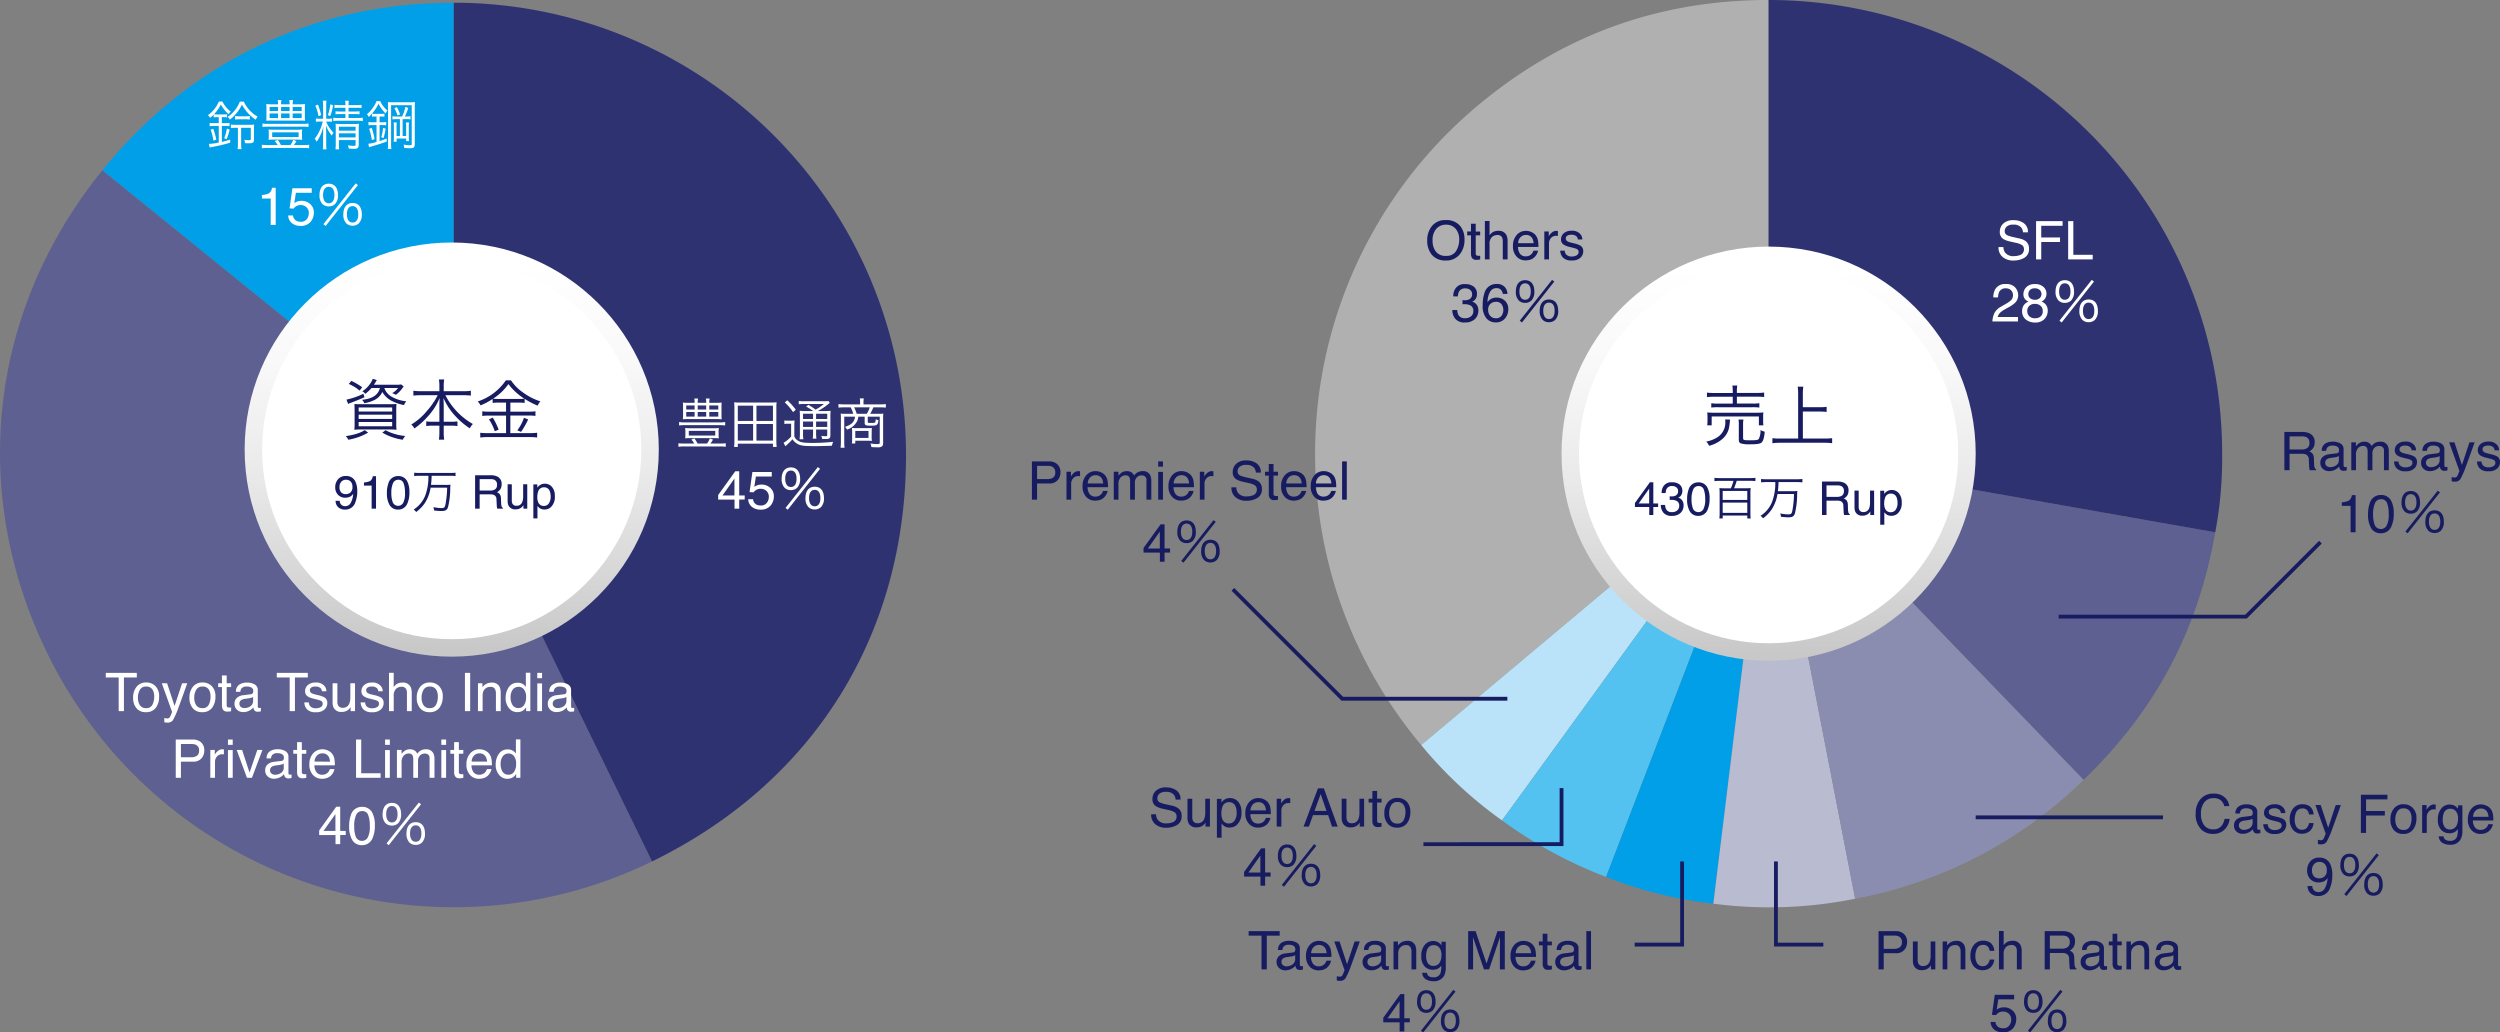 <svg xmlns="http://www.w3.org/2000/svg" xmlns:xlink="http://www.w3.org/1999/xlink" width="652.374" height="269.421" viewBox="0 0 652.374 269.421"><rect x="0" y="0" width="652.374" height="269.421" fill="#808080" stroke="none"/><defs><linearGradient id="a" x1="0.5" y1="0.984" x2="0.5" y2="0.052" gradientUnits="objectBoundingBox"><stop offset="0" stop-color="#c8c8c8"/><stop offset="0.053" stop-color="#ccc"/><stop offset="0.426" stop-color="#e8e8e8"/><stop offset="0.754" stop-color="#f9f9f9"/><stop offset="1" stop-color="#fff"/></linearGradient><linearGradient id="b" x1="0.5" y1="0.984" x2="0.5" y2="0.052" gradientUnits="objectBoundingBox"><stop offset="0" stop-color="#fff"/><stop offset="1" stop-color="#fff"/></linearGradient></defs><g transform="translate(-310.358 -4323.669)"><path d="M771.878,4442.016l-90.659,76.073a118.347,118.347,0,0,1,14.587-166.732c22.031-18.486,47.313-27.688,76.072-27.688Z" fill="#b0b0b0"/><path d="M771.878,4442.016l-69.562,95.745a109.286,109.286,0,0,1-21.1-19.672Z" fill="#bae2f8"/><path d="M771.878,4442.016,729.466,4552.5a117.052,117.052,0,0,1-27.15-14.742Z" fill="#54c2f0"/><path d="M771.878,4442.016l-14.423,117.466a109.313,109.313,0,0,1-27.989-6.979Z" fill="#009fe8"/><path d="M771.878,4442.016l22.582,116.173a112.482,112.482,0,0,1-37.005,1.293Z" fill="#b9bbd0"/><path d="M771.878,4442.016l82.211,85.132a115.191,115.191,0,0,1-59.629,31.041Z" fill="#8b8db0"/><path d="M771.878,4442.016l116.55,20.551c-4.54,25.748-15.532,46.42-34.339,64.581Z" fill="#5d6091"/><path d="M771.878,4442.016V4323.669a118.347,118.347,0,0,1,118.348,118.347,104.01,104.01,0,0,1-1.8,20.551Z" fill="#2e3271"/><path d="M428.768,4442.393l-91.715-74.269c22.97-28.366,55.215-43.746,91.715-43.746Z" fill="#009fe8"/><path d="M428.768,4442.393l51.734,106.07A118.014,118.014,0,0,1,322.7,4494.127c-20.572-42.179-15.176-89.533,14.356-126Z" fill="#5d6091"/><path d="M428.768,4442.393V4324.378a118.015,118.015,0,0,1,118.014,118.015c0,46.927-24.1,85.5-66.28,106.07Z" fill="#2e3271"/><circle cx="54.037" cy="54.037" r="54.037" transform="translate(374.197 4386.95)" fill="url(#a)"/><circle cx="49.476" cy="49.476" r="49.476" transform="translate(378.758 4391.511)" fill="url(#b)"/><path d="M-24.352-7.306v1.559H-25.41a8.671,8.671,0,0,1-1.322-.07v.877a8.808,8.808,0,0,1,1.308-.07h1.072V-.682a13.8,13.8,0,0,1-2.56.348l.195.96a6.8,6.8,0,0,1,.738-.167,38.728,38.728,0,0,0,4.62-1.113v-.793c-.988.306-1.378.4-2.185.6V-5.01h.751a7.7,7.7,0,0,1,1.252.07v-.877a7.6,7.6,0,0,1-1.252.07h-.751V-7.306h.431a5.87,5.87,0,0,1,.932.056v-.821a5.468,5.468,0,0,1-.918.056h-1.642a7.343,7.343,0,0,1-.849-.042,10.213,10.213,0,0,0,1.781-2.56,9.438,9.438,0,0,0,2.018,2.533,2.684,2.684,0,0,1,.584-.654,6.975,6.975,0,0,1-2.171-2.644h-.946a8.209,8.209,0,0,1-2.853,3.549,2.39,2.39,0,0,1,.571.724,11.751,11.751,0,0,0,.932-.849v.71a6.023,6.023,0,0,1,.918-.056Zm5,2.769V-.515A9.938,9.938,0,0,1-19.44,1.03h1.016A9.975,9.975,0,0,1-18.508-.5V-4.537h2.519V-1.6c0,.25-.083.306-.473.306a6.558,6.558,0,0,1-1.225-.111,2.886,2.886,0,0,1,.181.877c.362.028.682.042.988.042,1.1,0,1.35-.181,1.35-.974v-2.6a10.415,10.415,0,0,1,.056-1.308,9.509,9.509,0,0,1-1.364.056h-3.27a9.07,9.07,0,0,1-1.433-.07v.932a7.49,7.49,0,0,1,1.364-.083Zm-5.65,3.089a17.031,17.031,0,0,0-.779-2.825l-.682.237a14.914,14.914,0,0,1,.724,2.867Zm2.714-.111a15.3,15.3,0,0,0,.779-2.491l-.724-.278a10.76,10.76,0,0,1-.7,2.519Zm2.2-5.121a6.2,6.2,0,0,1,1.127-.07h1.6a5.946,5.946,0,0,1,1.113.07v-.932a4.47,4.47,0,0,1-1.113.083h-1.6a4.8,4.8,0,0,1-1.127-.083Zm1.238-4.69a8.561,8.561,0,0,1-3.173,3.994,4.006,4.006,0,0,1,.584.7A10.533,10.533,0,0,0-18.3-10.59a10.962,10.962,0,0,0,3.59,3.952,3.939,3.939,0,0,1,.5-.821,8.479,8.479,0,0,1-3.6-3.91Zm13.79.71a5.309,5.309,0,0,1,.1-1.127h-.988a5.019,5.019,0,0,1,.083,1.127H-8.085v-.07a4.8,4.8,0,0,1,.1-1.058h-.988a5.019,5.019,0,0,1,.083,1.127h-1.572a11.583,11.583,0,0,1-1.5-.07,7.711,7.711,0,0,1,.056,1.1v2.171a7.346,7.346,0,0,1-.056,1.1,12.088,12.088,0,0,1,1.475-.056H-3.3a14.67,14.67,0,0,1,1.475.056,7.228,7.228,0,0,1-.056-1.1V-9.63a7.346,7.346,0,0,1,.056-1.1,11.683,11.683,0,0,1-1.517.07Zm-3.827.682v1.072h-2.185V-9.978Zm.807,0h2.213v1.072H-8.085Zm3.02,0h2.352v1.072H-5.065ZM-8.892-8.266v1.2h-2.185v-1.2Zm.807,0h2.213v1.2H-8.085Zm3.02,0h2.352v1.2H-5.065ZM-11.578-.028a11.6,11.6,0,0,1-1.531-.083V.821a9.293,9.293,0,0,1,1.531-.1h9.351a8.61,8.61,0,0,1,1.461.1V-.111a10.339,10.339,0,0,1-1.461.083H-4.759a7.351,7.351,0,0,0,.668-1.03l-.821-.32a5.379,5.379,0,0,1-.751,1.35H-8.127a7.905,7.905,0,0,0-.821-1.35l-.793.306A5.883,5.883,0,0,1-8.99-.028ZM-.918-5.65a8.827,8.827,0,0,1-1.545.1h-8.99a8.228,8.228,0,0,1-1.489-.1v.9a10.637,10.637,0,0,1,1.489-.083h8.99a11.39,11.39,0,0,1,1.545.083ZM-11.3-2.352a5.1,5.1,0,0,1-.07.96,14.833,14.833,0,0,1,1.586-.056h5.664c.64,0,1.085.014,1.559.056a5.012,5.012,0,0,1-.07-.96v-.765a4.819,4.819,0,0,1,.07-.974,13.007,13.007,0,0,1-1.586.07H-9.755a13.359,13.359,0,0,1-1.614-.07,4.988,4.988,0,0,1,.07.974Zm.891-.988h6.9v1.211h-6.9ZM8.711-7.083H6.944a8.707,8.707,0,0,1-1.419-.083v.877a7.707,7.707,0,0,1,1.419-.083h4.912a7.642,7.642,0,0,1,1.392.083v-.877a8.909,8.909,0,0,1-1.392.083H9.518v-1.03h1.572a11.664,11.664,0,0,1,1.294.056v-.779a10.166,10.166,0,0,1-1.294.056H9.518v-.974h2.073a8.671,8.671,0,0,1,1.322.07v-.849a6.978,6.978,0,0,1-1.35.083H9.518a6.663,6.663,0,0,1,.07-1.141h-.96a6.278,6.278,0,0,1,.083,1.141H7.153a7.864,7.864,0,0,1-1.308-.083v.849a8.084,8.084,0,0,1,1.28-.07H8.711v.974H7.389a9.813,9.813,0,0,1-1.266-.056v.793a8.439,8.439,0,0,1,1.266-.07H8.711ZM3.688-6.9v-3.228a10.013,10.013,0,0,1,.07-1.489H2.8a9.93,9.93,0,0,1,.083,1.5V-6.9H2a5.74,5.74,0,0,1-1-.056V-6.1a6.385,6.385,0,0,1,1-.056h.779a11.255,11.255,0,0,1-2.1,4.495,2.48,2.48,0,0,1,.529.765A11.2,11.2,0,0,0,2.936-4.87c-.028.612-.056,1.781-.056,2.185V-.459A10.573,10.573,0,0,1,2.8,1.085h.974A8.616,8.616,0,0,1,3.688-.459V-3.075c0-.306-.028-.96-.07-2.087A8.911,8.911,0,0,0,5.149-2.491a3.555,3.555,0,0,1,.445-.738,10.006,10.006,0,0,1-1.531-2.1A4.119,4.119,0,0,1,3.7-6.151H4.23a6.771,6.771,0,0,1,.988.056v-.863A6.08,6.08,0,0,1,4.23-6.9ZM7-1.322h4.356V-.195c0,.306-.1.376-.473.376A9.053,9.053,0,0,1,9.337.028,2.975,2.975,0,0,1,9.574.9c.543.028,1.03.056,1.433.056.863,0,1.169-.278,1.169-1.072V-4.105a12.661,12.661,0,0,1,.056-1.489,6.981,6.981,0,0,1-1.28.07H7.431A11.039,11.039,0,0,1,6.137-5.58c.028.362.042.571.042,1.211V-.417a12.175,12.175,0,0,1-.07,1.5h.96A9.883,9.883,0,0,1,7-.417Zm0-.7V-3.089h4.356v1.072ZM7-3.785v-1.03h4.356v1.03ZM.849-10.325a12.392,12.392,0,0,1,.835,2.769l.682-.292a16.546,16.546,0,0,0-.835-2.741Zm3.91-.334a11.074,11.074,0,0,1-.64,2.811l.626.264A13.8,13.8,0,0,0,5.483-10.4ZM16.824-.849a9.542,9.542,0,0,1-2.143.487l.195.891c.195-.07.209-.07.487-.153,2.213-.64,2.7-.793,4.119-1.322v-.779c-.849.32-1.183.445-1.865.654V-5.246h.64a7.873,7.873,0,0,1,1.085.056v-.863a4.351,4.351,0,0,1-1.085.083h-.64v-1.5h.473a4.228,4.228,0,0,1,.793.056v-.807a3.552,3.552,0,0,1-.779.056H16.421a3.717,3.717,0,0,1-.779-.056v.807a4.357,4.357,0,0,1,.779-.056h.4v1.5h-.946a5.072,5.072,0,0,1-1.155-.083v.891a5.368,5.368,0,0,1,1.155-.083h.946Zm5.26-6.624a5.681,5.681,0,0,1-1.113-.07v.821a6.342,6.342,0,0,1,1.1-.07h.849v4.4h-.877V-4.662a6.993,6.993,0,0,1,.07-1.266h-.835a7.481,7.481,0,0,1,.07,1.266v2.533A7.751,7.751,0,0,1,21.277-.9h.779v-.835h2.491v.668h.738a8.458,8.458,0,0,1-.042-1.058V-4.648a7.076,7.076,0,0,1,.07-1.28h-.835a7.171,7.171,0,0,1,.07,1.28v2.254h-.918v-4.4h.96a6.173,6.173,0,0,1,1.085.07v-.821a5.891,5.891,0,0,1-1.085.07h-.362a15.113,15.113,0,0,0,.863-2.24l-.751-.264a11.516,11.516,0,0,1-.835,2.5ZM16.81-11.494a6.218,6.218,0,0,1-.765,1.461,8.9,8.9,0,0,1-1.726,1.976,2.163,2.163,0,0,1,.473.7,11.135,11.135,0,0,0,2.547-3.451,9.451,9.451,0,0,0,1.837,2.519,3.365,3.365,0,0,1,.5-.751,6.552,6.552,0,0,1-1.893-2.449ZM16.3-1.572a16.228,16.228,0,0,0-.724-2.922l-.7.223A14.164,14.164,0,0,1,15.6-1.336Zm2.352-.292A18.156,18.156,0,0,0,19.2-4.3l-.682-.209a10.9,10.9,0,0,1-.473,2.449ZM19.83-.626A11.879,11.879,0,0,1,19.76,1h.932a10.791,10.791,0,0,1-.07-1.628v-9.8h5.385V-.362c0,.334-.056.376-.584.376a11.982,11.982,0,0,1-1.545-.153,2.558,2.558,0,0,1,.153.863c.6.042,1.155.07,1.545.07.96,0,1.225-.237,1.225-1.085V-9.6a16.229,16.229,0,0,1,.056-1.642,11.048,11.048,0,0,1-1.5.056H21.235a11.556,11.556,0,0,1-1.447-.056c.028.4.042.7.042,1.531Zm1.656-9.017a8.571,8.571,0,0,1,.793,1.879L22.961-8a10.627,10.627,0,0,0-.821-1.92Z" transform="translate(391.793 4361.548)" fill="#fff"/><path d="M-13.087-6.89v-.938a4.982,4.982,0,0,0,1.848-.431,2.126,2.126,0,0,0,.781-1.43h.965V0h-1.3V-6.89ZM-4.96-2.48a1.7,1.7,0,0,0,.972,1.447,2.345,2.345,0,0,0,1.006.2,1.888,1.888,0,0,0,1.61-.693A2.489,2.489,0,0,0-.85-3.058a2.007,2.007,0,0,0-.622-1.576,2.158,2.158,0,0,0-1.491-.557,2.246,2.246,0,0,0-1.084.245,2.322,2.322,0,0,0-.771.679l-1.06-.061.741-5.239H-.082v1.182H-4.22l-.414,2.7a3.039,3.039,0,0,1,.646-.387,3.277,3.277,0,0,1,1.257-.224,3.216,3.216,0,0,1,2.269.863A2.854,2.854,0,0,1,.469-3.241,3.754,3.754,0,0,1-.384-.809,3.3,3.3,0,0,1-3.105.245a3.466,3.466,0,0,1-2.1-.669A2.655,2.655,0,0,1-6.231-2.48ZM4.358-4.843A2.316,2.316,0,0,0,6-5.469a3.214,3.214,0,0,0,.765-2.338c0-1.879-.891-2.964-2.407-2.964s-2.421,1.1-2.421,2.964A3.214,3.214,0,0,0,2.7-5.469,2.326,2.326,0,0,0,4.358-4.843Zm0-5.107c.946,0,1.475.765,1.475,2.143S5.29-5.664,4.358-5.664,2.869-6.443,2.869-7.807,3.4-9.95,4.358-9.95ZM2.952-.195l.584.459L11.97-10.409l-.584-.445Zm7.626.39A2.316,2.316,0,0,0,12.22-.431a3.2,3.2,0,0,0,.765-2.324c0-1.893-.877-2.978-2.407-2.978s-2.421,1.1-2.421,2.964A3.214,3.214,0,0,0,8.922-.431,2.268,2.268,0,0,0,10.578.195Zm0-5.107c.946,0,1.475.765,1.475,2.143S11.51-.626,10.578-.626,9.089-1.405,9.089-2.769,9.618-4.912,10.578-4.912Z" transform="translate(391.793 4382.372)" fill="#fff"/><path d="M-18.981-10.659a5.309,5.309,0,0,1,.1-1.127h-.988a5.019,5.019,0,0,1,.083,1.127H-22v-.07a4.8,4.8,0,0,1,.1-1.058h-.988a5.019,5.019,0,0,1,.083,1.127H-24.38a11.583,11.583,0,0,1-1.5-.07,7.711,7.711,0,0,1,.056,1.1v2.171a7.346,7.346,0,0,1-.056,1.1,12.088,12.088,0,0,1,1.475-.056h7.194a14.67,14.67,0,0,1,1.475.056,7.228,7.228,0,0,1-.056-1.1V-9.63a7.346,7.346,0,0,1,.056-1.1,11.683,11.683,0,0,1-1.517.07Zm-3.827.682v1.072h-2.185V-9.978Zm.807,0h2.213v1.072H-22Zm3.02,0h2.352v1.072h-2.352Zm-3.827,1.712v1.2h-2.185v-1.2Zm.807,0h2.213v1.2H-22Zm3.02,0h2.352v1.2h-2.352ZM-25.494-.028a11.6,11.6,0,0,1-1.531-.083V.821a9.293,9.293,0,0,1,1.531-.1h9.351a8.61,8.61,0,0,1,1.461.1V-.111a10.339,10.339,0,0,1-1.461.083h-2.533a7.351,7.351,0,0,0,.668-1.03l-.821-.32a5.379,5.379,0,0,1-.751,1.35h-2.463a7.905,7.905,0,0,0-.821-1.35l-.793.306a5.883,5.883,0,0,1,.751,1.044ZM-14.834-5.65a8.827,8.827,0,0,1-1.545.1h-8.99a8.228,8.228,0,0,1-1.489-.1v.9a10.637,10.637,0,0,1,1.489-.083h8.99a11.39,11.39,0,0,1,1.545.083Zm-10.381,3.3a5.1,5.1,0,0,1-.07.96A14.833,14.833,0,0,1-23.7-1.447h5.664c.64,0,1.085.014,1.559.056a5.011,5.011,0,0,1-.07-.96v-.765a4.819,4.819,0,0,1,.07-.974,13.007,13.007,0,0,1-1.586.07h-5.608a13.359,13.359,0,0,1-1.614-.07,4.988,4.988,0,0,1,.07.974Zm.891-.988h6.9v1.211h-6.9ZM-1.392.849A13.5,13.5,0,0,1-1.475-.765V-9.407a10.429,10.429,0,0,1,.07-1.392,14.172,14.172,0,0,1-1.586.07h-7.9a14.275,14.275,0,0,1-1.6-.07c.042.445.07.877.07,1.392V-.765A13.83,13.83,0,0,1-12.51.849h.974V0h9.17V.849ZM-11.536-9.922h3.994v3.994h-3.994Zm4.87,0h4.3v3.994h-4.3Zm-4.87,4.787h3.994V-.807h-3.994Zm4.87,0h4.3V-.807h-4.3ZM6.109-8.516a10.947,10.947,0,0,1-1.5-.07,13.262,13.262,0,0,1,.056,1.572v4.4a9.308,9.308,0,0,1-.083,1.461h.988a8.834,8.834,0,0,1-.083-1.461V-3.688H8.1v.877a10.057,10.057,0,0,1-.083,1.5h.96a9.93,9.93,0,0,1-.083-1.5v-.877H11.8v1.35c0,.334-.07.39-.39.39a7.175,7.175,0,0,1-1.155-.1,2.981,2.981,0,0,1,.195.807c.417.028.654.028.974.028.974,0,1.2-.195,1.2-1.072V-6.874a16.926,16.926,0,0,1,.056-1.712,9.644,9.644,0,0,1-1.517.07H9.351a15.749,15.749,0,0,0,2.769-1.851,3.3,3.3,0,0,1,.348-.264l-.348-.5a9.694,9.694,0,0,1-1.419.056H5.845A8.023,8.023,0,0,1,4.37-11.16v.877a9.347,9.347,0,0,1,1.392-.07h5.163A11.6,11.6,0,0,1,8.767-8.892,20.553,20.553,0,0,0,6.9-10.131l-.626.445A13.522,13.522,0,0,1,8.127-8.516Zm2.783.7H11.8v1.378H8.892Zm-.793,0v1.378H5.483V-7.821ZM5.483-5.775H8.1V-4.37H5.483ZM11.8-4.37H8.892V-5.775H11.8ZM.724-10.757A13.182,13.182,0,0,1,2.881-8.224l.71-.64a15.981,15.981,0,0,0-2.227-2.463ZM.612-5.135a4.385,4.385,0,0,1,.932-.07H2.38v3.34A7.525,7.525,0,0,1,.4-.237l.473.9c.195-.167.237-.209.39-.334.237-.223.292-.278.515-.473a10.046,10.046,0,0,0,.946-1.016A3.763,3.763,0,0,0,4.063.083C4.954.543,5.775.64,8.53.64c1.294,0,2.978-.042,4.495-.1a5.43,5.43,0,0,1,.32-1.03,46.656,46.656,0,0,1-5.552.292c-1.934,0-2.839-.125-3.451-.487a2.353,2.353,0,0,1-1.127-1.2V-4.606a10.408,10.408,0,0,1,.07-1.461A5.962,5.962,0,0,1,2.24-6H1.6a4.884,4.884,0,0,1-.988-.07Zm19.76-5.121H16.184a10.826,10.826,0,0,1-1.447-.083v.932a13.608,13.608,0,0,1,1.419-.07H17.91a8.22,8.22,0,0,1,.682,1.684H16.629a11.107,11.107,0,0,1-1.322-.056,9.4,9.4,0,0,1,.056,1.127V-.459a11.814,11.814,0,0,1-.083,1.517h1.044A11.514,11.514,0,0,1,16.24-.459V-7.041h2.811a2.765,2.765,0,0,1-.292,1.03c-.39.751-.974,1.141-2.324,1.628a2.608,2.608,0,0,1,.529.71A4.53,4.53,0,0,0,19.51-5.705a3.374,3.374,0,0,0,.4-1.336h1.656v1.572c0,.654.264.779,1.614.779,1.628,0,1.809-.125,1.99-1.405a2.059,2.059,0,0,1-.71-.32,2.092,2.092,0,0,1-.139.793c-.083.181-.25.209-1.072.209-.793,0-.877-.028-.877-.278v-1.35h3.131V-.264c0,.292-.125.376-.626.376a16.629,16.629,0,0,1-1.809-.153,2.944,2.944,0,0,1,.25.932c.64.042,1.155.056,1.545.056A1.885,1.885,0,0,0,26.036.738c.237-.153.348-.445.348-.932V-6.721a8.679,8.679,0,0,1,.056-1.127,9.728,9.728,0,0,1-1.308.056H23.017a11.361,11.361,0,0,0,.807-1.684h1.851a13.405,13.405,0,0,1,1.419.07v-.932a10.124,10.124,0,0,1-1.447.083H21.263v-.612a5.2,5.2,0,0,1,.083-.946H20.289a4.132,4.132,0,0,1,.083.946ZM19.5-7.793a12.817,12.817,0,0,0-.668-1.684h4.063a7.218,7.218,0,0,1-.779,1.684Zm3.9,4.843a8.638,8.638,0,0,1,.056-1.141,11.915,11.915,0,0,1-1.266.042H19.426c-.529,0-.779-.014-1.183-.042a6.864,6.864,0,0,1,.056.96v2.06a6.129,6.129,0,0,1-.07,1.016h.891v-.71h3.061a10.826,10.826,0,0,1,1.266.056,9.538,9.538,0,0,1-.056-1.211ZM19.12-3.326h3.451v1.837H19.12Z" transform="translate(514.424 4439.445)" fill="#fff"/><path d="M-10.1-3.445v-4.41l-3.119,4.41ZM-10.077,0V-2.378h-4.267v-1.2l4.457-6.183h1.033v6.312H-7.42v1.067H-8.854V0Zm4.838-2.48a1.7,1.7,0,0,0,.972,1.447,2.345,2.345,0,0,0,1.006.2,1.888,1.888,0,0,0,1.61-.693,2.489,2.489,0,0,0,.523-1.536A2.007,2.007,0,0,0-1.75-4.634a2.158,2.158,0,0,0-1.491-.557,2.246,2.246,0,0,0-1.084.245,2.322,2.322,0,0,0-.771.679l-1.06-.061.741-5.239H-.36v1.182H-4.5l-.414,2.7a3.039,3.039,0,0,1,.646-.387A3.277,3.277,0,0,1-3.01-6.292a3.216,3.216,0,0,1,2.269.863A2.854,2.854,0,0,1,.19-3.241,3.754,3.754,0,0,1-.662-.809,3.3,3.3,0,0,1-3.384.245a3.466,3.466,0,0,1-2.1-.669A2.655,2.655,0,0,1-6.509-2.48ZM4.636-4.843a2.316,2.316,0,0,0,1.642-.626,3.214,3.214,0,0,0,.765-2.338c0-1.879-.891-2.964-2.407-2.964s-2.421,1.1-2.421,2.964A3.214,3.214,0,0,0,2.98-5.469,2.326,2.326,0,0,0,4.636-4.843Zm0-5.107c.946,0,1.475.765,1.475,2.143S5.568-5.664,4.636-5.664,3.147-6.443,3.147-7.807,3.676-9.95,4.636-9.95ZM3.231-.195l.584.459,8.433-10.673-.584-.445Zm7.626.39A2.316,2.316,0,0,0,12.5-.431a3.2,3.2,0,0,0,.765-2.324c0-1.893-.877-2.978-2.407-2.978s-2.421,1.1-2.421,2.964A3.214,3.214,0,0,0,9.2-.431,2.268,2.268,0,0,0,10.856.195Zm0-5.107c.946,0,1.475.765,1.475,2.143S11.789-.626,10.856-.626,9.367-1.405,9.367-2.769,9.9-4.912,10.856-4.912Z" transform="translate(512.109 4456.412)" fill="#fff"/><path d="M-54.987-9.982v1.189H-58.35V0h-1.373V-8.792h-3.363V-9.982Zm2.419,9.193A1.687,1.687,0,0,0-50.9-1.709a4.587,4.587,0,0,0,.452-2.049,3.648,3.648,0,0,0-.326-1.658,1.835,1.835,0,0,0-1.78-1.006,1.756,1.756,0,0,0-1.631.856,3.968,3.968,0,0,0-.51,2.066,3.452,3.452,0,0,0,.51,1.937A1.8,1.8,0,0,0-52.568-.788Zm.048-6.7a3.3,3.3,0,0,1,2.378.938,3.662,3.662,0,0,1,.972,2.759,4.733,4.733,0,0,1-.856,2.908A3.1,3.1,0,0,1-52.683.265,3,3,0,0,1-55.068-.751a4.012,4.012,0,0,1-.883-2.728A4.341,4.341,0,0,1-55.021-6.4,3.124,3.124,0,0,1-52.52-7.488Zm9.35.211h1.352q-.258.7-1.148,3.194-.666,1.875-1.114,3.058a20.671,20.671,0,0,1-1.495,3.4,1.709,1.709,0,0,1-1.495.612,2.933,2.933,0,0,1-.4-.02,3.14,3.14,0,0,1-.343-.075V1.773a4.219,4.219,0,0,0,.462.109,1.8,1.8,0,0,0,.251.02.88.88,0,0,0,.5-.112,1.034,1.034,0,0,0,.268-.275q.034-.054.245-.557t.306-.747l-2.691-7.488h1.386l1.95,5.925Zm5.3,6.489A1.687,1.687,0,0,0-36.2-1.709a4.587,4.587,0,0,0,.452-2.049,3.648,3.648,0,0,0-.326-1.658,1.835,1.835,0,0,0-1.78-1.006,1.756,1.756,0,0,0-1.631.856A3.968,3.968,0,0,0-40-3.5a3.452,3.452,0,0,0,.51,1.937A1.8,1.8,0,0,0-37.871-.788Zm.048-6.7a3.3,3.3,0,0,1,2.378.938,3.662,3.662,0,0,1,.972,2.759,4.733,4.733,0,0,1-.856,2.908A3.1,3.1,0,0,1-37.986.265,3,3,0,0,1-40.371-.751a4.012,4.012,0,0,1-.883-2.728A4.341,4.341,0,0,1-40.324-6.4,3.124,3.124,0,0,1-37.823-7.488Zm5.049-1.821h1.237v2.032h1.162v1h-1.162v4.75a.514.514,0,0,0,.258.51,1.1,1.1,0,0,0,.476.075q.088,0,.19,0t.238-.017V0a2.73,2.73,0,0,1-.438.088,4.167,4.167,0,0,1-.493.027,1.328,1.328,0,0,1-1.162-.438,1.948,1.948,0,0,1-.306-1.138V-6.278h-.985v-1h.985Zm4.559,7.372a1.007,1.007,0,0,0,.387.836,1.436,1.436,0,0,0,.917.306,2.789,2.789,0,0,0,1.25-.3,1.683,1.683,0,0,0,1.019-1.624V-3.7a2.092,2.092,0,0,1-.578.238,4.921,4.921,0,0,1-.693.136l-.741.1a2.833,2.833,0,0,0-1,.279A1.085,1.085,0,0,0-28.215-1.937Zm2.963-2.473a.664.664,0,0,0,.564-.353,1.075,1.075,0,0,0,.082-.469.993.993,0,0,0-.445-.907,2.388,2.388,0,0,0-1.274-.282,1.619,1.619,0,0,0-1.359.516,1.7,1.7,0,0,0-.292.849h-1.142a2.1,2.1,0,0,1,.873-1.872A3.585,3.585,0,0,1-26.3-7.454a3.961,3.961,0,0,1,2.086.489,1.66,1.66,0,0,1,.795,1.522V-1.25a.537.537,0,0,0,.078.306.377.377,0,0,0,.33.116q.082,0,.183-.01t.217-.031v.9a3.406,3.406,0,0,1-.435.1,3.178,3.178,0,0,1-.408.02,1.006,1.006,0,0,1-.917-.448,1.731,1.731,0,0,1-.211-.673,3.112,3.112,0,0,1-1.074.849A3.321,3.321,0,0,1-27.2.245,2.294,2.294,0,0,1-28.851-.37a2.043,2.043,0,0,1-.642-1.539,1.982,1.982,0,0,1,.632-1.57A3.007,3.007,0,0,1-27.2-4.165Zm14.887-5.572v1.189h-3.363V0H-15.1V-8.792h-3.363V-9.982Zm.258,7.7a1.779,1.779,0,0,0,.306.938,1.921,1.921,0,0,0,1.6.591A2.365,2.365,0,0,0-7-1.05a.982.982,0,0,0,.516-.914A.782.782,0,0,0-6.9-2.677a4.928,4.928,0,0,0-1.046-.347l-.972-.245a4.74,4.74,0,0,1-1.373-.516,1.543,1.543,0,0,1-.788-1.373,2.1,2.1,0,0,1,.744-1.672,2.968,2.968,0,0,1,2-.639A2.778,2.778,0,0,1-5.962-6.5a2.094,2.094,0,0,1,.442,1.318H-6.676a1.415,1.415,0,0,0-.292-.754,1.863,1.863,0,0,0-1.461-.482,1.746,1.746,0,0,0-1.05.265.831.831,0,0,0-.357.7.861.861,0,0,0,.469.761,2.817,2.817,0,0,0,.8.3l.809.2a6.252,6.252,0,0,1,1.767.618,1.637,1.637,0,0,1,.713,1.474A2.247,2.247,0,0,1-6.013-.428,3.138,3.138,0,0,1-8.259.279a3.013,3.013,0,0,1-2.3-.737,2.788,2.788,0,0,1-.724-1.824Zm7.454-4.994v4.831a2.037,2.037,0,0,0,.177.911A1.233,1.233,0,0,0-1.26-.883,1.719,1.719,0,0,0,.479-2.025,4.529,4.529,0,0,0,.73-3.7V-7.277H1.953V0H.8L.812-1.074a2.467,2.467,0,0,1-.591.7A2.6,2.6,0,0,1-1.478.2,2.191,2.191,0,0,1-3.6-.843,3.1,3.1,0,0,1-3.9-2.331V-7.277ZM4.59-2.283a1.779,1.779,0,0,0,.306.938,1.921,1.921,0,0,0,1.6.591,2.365,2.365,0,0,0,1.2-.3.982.982,0,0,0,.516-.914A.782.782,0,0,0,7.8-2.677a4.928,4.928,0,0,0-1.046-.347l-.972-.245a4.74,4.74,0,0,1-1.373-.516,1.543,1.543,0,0,1-.788-1.373,2.1,2.1,0,0,1,.744-1.672,2.968,2.968,0,0,1,2-.639A2.778,2.778,0,0,1,8.735-6.5a2.094,2.094,0,0,1,.442,1.318H8.021a1.415,1.415,0,0,0-.292-.754,1.863,1.863,0,0,0-1.461-.482,1.746,1.746,0,0,0-1.05.265.831.831,0,0,0-.357.7.861.861,0,0,0,.469.761,2.817,2.817,0,0,0,.8.3l.809.2a6.252,6.252,0,0,1,1.767.618,1.637,1.637,0,0,1,.713,1.474A2.247,2.247,0,0,1,8.684-.428,3.138,3.138,0,0,1,6.438.279a3.013,3.013,0,0,1-2.3-.737,2.788,2.788,0,0,1-.724-1.824Zm6.231-7.732h1.223v3.724a3.531,3.531,0,0,1,.781-.775A2.636,2.636,0,0,1,14.3-7.454a2.181,2.181,0,0,1,2.147,1.108,3.777,3.777,0,0,1,.306,1.678V0H15.5V-4.586a2.565,2.565,0,0,0-.2-1.175,1.3,1.3,0,0,0-1.25-.6,2.083,2.083,0,0,0-1.379.523,2.516,2.516,0,0,0-.618,1.977V0H10.821ZM21.448-.788a1.687,1.687,0,0,0,1.668-.921,4.587,4.587,0,0,0,.452-2.049,3.648,3.648,0,0,0-.326-1.658,1.835,1.835,0,0,0-1.78-1.006,1.756,1.756,0,0,0-1.631.856,3.968,3.968,0,0,0-.51,2.066,3.452,3.452,0,0,0,.51,1.937A1.8,1.8,0,0,0,21.448-.788Zm.048-6.7a3.3,3.3,0,0,1,2.378.938,3.662,3.662,0,0,1,.972,2.759,4.733,4.733,0,0,1-.856,2.908A3.1,3.1,0,0,1,21.332.265,3,3,0,0,1,18.947-.751a4.012,4.012,0,0,1-.883-2.728A4.341,4.341,0,0,1,18.995-6.4,3.124,3.124,0,0,1,21.5-7.488Zm9.139-2.494H32V0H30.634Zm3.4,2.7h1.162v1.033a3.259,3.259,0,0,1,1.094-.917,2.917,2.917,0,0,1,1.284-.279,2.117,2.117,0,0,1,2.093,1.08,3.836,3.836,0,0,1,.3,1.692V0H38.72V-4.586a2.484,2.484,0,0,0-.2-1.074,1.2,1.2,0,0,0-1.182-.679,2.407,2.407,0,0,0-.713.088,1.837,1.837,0,0,0-.883.6,1.8,1.8,0,0,0-.4.744,5.008,5.008,0,0,0-.092,1.1V0H34.032Zm8.514,3.724a3.607,3.607,0,0,0,.5,1.957,1.738,1.738,0,0,0,1.59.788,1.675,1.675,0,0,0,1.4-.73,3.45,3.45,0,0,0,.547-2.1,3.1,3.1,0,0,0-.564-2.042,1.759,1.759,0,0,0-1.393-.662,1.839,1.839,0,0,0-1.5.707A3.237,3.237,0,0,0,42.546-3.554Zm1.841-3.853a2.589,2.589,0,0,1,1.4.353,3.288,3.288,0,0,1,.741.713v-3.676H47.7V0H46.6V-1.012a2.646,2.646,0,0,1-1.012.972,2.9,2.9,0,0,1-1.339.3A2.711,2.711,0,0,1,42.145-.764a4,4,0,0,1-.89-2.721,4.7,4.7,0,0,1,.812-2.755A2.658,2.658,0,0,1,44.387-7.406Zm5.123.163h1.243V0H49.51Zm0-2.738h1.243V-8.6H49.51Zm4.029,8.045a1.007,1.007,0,0,0,.387.836,1.436,1.436,0,0,0,.917.306,2.789,2.789,0,0,0,1.25-.3,1.683,1.683,0,0,0,1.019-1.624V-3.7a2.092,2.092,0,0,1-.578.238,4.922,4.922,0,0,1-.693.136l-.741.1a2.833,2.833,0,0,0-1,.279A1.085,1.085,0,0,0,53.539-1.937ZM56.5-4.41a.664.664,0,0,0,.564-.353,1.075,1.075,0,0,0,.082-.469.993.993,0,0,0-.445-.907,2.388,2.388,0,0,0-1.274-.282,1.619,1.619,0,0,0-1.359.516,1.7,1.7,0,0,0-.292.849H52.636a2.1,2.1,0,0,1,.873-1.872,3.585,3.585,0,0,1,1.947-.527,3.961,3.961,0,0,1,2.086.489,1.66,1.66,0,0,1,.795,1.522V-1.25a.537.537,0,0,0,.078.306.377.377,0,0,0,.33.116q.082,0,.183-.01t.217-.031v.9a3.406,3.406,0,0,1-.435.1,3.178,3.178,0,0,1-.408.02,1.006,1.006,0,0,1-.917-.448,1.731,1.731,0,0,1-.211-.673A3.112,3.112,0,0,1,56.1-.116a3.321,3.321,0,0,1-1.542.36A2.294,2.294,0,0,1,52.9-.37a2.043,2.043,0,0,1-.642-1.539,1.982,1.982,0,0,1,.632-1.57,3.007,3.007,0,0,1,1.658-.686ZM-44.829,7.413h4.491a3.045,3.045,0,0,1,2.147.751,2.725,2.725,0,0,1,.815,2.11,3.067,3.067,0,0,1-.727,2.035,2.755,2.755,0,0,1-2.235.866h-3.139v4.22h-1.352Zm6.088,2.867a1.5,1.5,0,0,0-.815-1.495,2.944,2.944,0,0,0-1.23-.211h-2.691v3.459h2.691a2.572,2.572,0,0,0,1.478-.387A1.535,1.535,0,0,0-38.74,10.281Zm2.935-.163h1.162v1.257a2.777,2.777,0,0,1,.7-.894,1.815,1.815,0,0,1,1.284-.527q.034,0,.116.007l.279.027v1.291a1.827,1.827,0,0,0-.2-.027q-.092-.007-.2-.007a1.745,1.745,0,0,0-1.42.595,2.075,2.075,0,0,0-.5,1.369v4.186h-1.223Zm4.6.034h1.243v7.243h-1.243Zm0-2.738h1.243V8.8h-1.243Zm3.69,2.7,1.943,5.925,2.032-5.925H-22.2l-2.745,7.277h-1.3l-2.684-7.277Zm7.3,5.341a1.007,1.007,0,0,0,.387.836,1.436,1.436,0,0,0,.917.306,2.789,2.789,0,0,0,1.25-.3,1.683,1.683,0,0,0,1.019-1.624v-.985a2.092,2.092,0,0,1-.578.238,4.921,4.921,0,0,1-.693.136l-.741.1a2.833,2.833,0,0,0-1,.279A1.085,1.085,0,0,0-20.218,15.458Zm2.963-2.473a.664.664,0,0,0,.564-.353,1.075,1.075,0,0,0,.082-.469.993.993,0,0,0-.445-.907,2.388,2.388,0,0,0-1.274-.282,1.619,1.619,0,0,0-1.359.516,1.7,1.7,0,0,0-.292.849h-1.142a2.1,2.1,0,0,1,.873-1.872A3.585,3.585,0,0,1-18.3,9.941a3.961,3.961,0,0,1,2.086.489,1.66,1.66,0,0,1,.795,1.522v4.192a.537.537,0,0,0,.078.306.377.377,0,0,0,.33.116q.082,0,.183-.01t.217-.031v.9a3.407,3.407,0,0,1-.435.1,3.178,3.178,0,0,1-.408.02,1.006,1.006,0,0,1-.917-.448,1.731,1.731,0,0,1-.211-.673,3.112,3.112,0,0,1-1.074.849,3.321,3.321,0,0,1-1.542.36,2.294,2.294,0,0,1-1.655-.615,2.043,2.043,0,0,1-.642-1.539,1.982,1.982,0,0,1,.632-1.57,3.007,3.007,0,0,1,1.658-.686Zm4.084-4.9h1.237v2.032h1.162v1h-1.162v4.75a.514.514,0,0,0,.258.51,1.1,1.1,0,0,0,.476.075q.088,0,.19,0t.238-.017v.965a2.73,2.73,0,0,1-.438.088,4.167,4.167,0,0,1-.493.027,1.328,1.328,0,0,1-1.162-.438,1.948,1.948,0,0,1-.306-1.138V11.116h-.985v-1h.985ZM-6.52,9.954a3.319,3.319,0,0,1,1.5.364,2.769,2.769,0,0,1,1.108.941,3.247,3.247,0,0,1,.489,1.284,8.4,8.4,0,0,1,.109,1.6H-8.646a3.112,3.112,0,0,0,.523,1.777,1.752,1.752,0,0,0,1.515.669,1.959,1.959,0,0,0,1.529-.632,2.13,2.13,0,0,0,.462-.849h1.2a2.533,2.533,0,0,1-.316.894,3.178,3.178,0,0,1-.6.805,2.85,2.85,0,0,1-1.379.734,4.19,4.19,0,0,1-1,.109,3.065,3.065,0,0,1-2.3-.989A3.847,3.847,0,0,1-9.958,13.9a4.183,4.183,0,0,1,.951-2.847A3.138,3.138,0,0,1-6.52,9.954Zm1.95,3.221A3.169,3.169,0,0,0-4.916,11.9a1.776,1.776,0,0,0-1.678-.883,1.86,1.86,0,0,0-1.413.608,2.3,2.3,0,0,0-.6,1.546ZM2.218,7.413H3.571v8.792H8.626v1.189H2.218Zm7.576,2.738h1.243v7.243H9.795Zm0-2.738h1.243V8.8H9.795Zm3.092,2.7H14.1V11.15a4.065,4.065,0,0,1,.788-.781,2.37,2.37,0,0,1,1.373-.414,2.16,2.16,0,0,1,1.4.428,2.238,2.238,0,0,1,.544.72,2.644,2.644,0,0,1,.958-.866,2.672,2.672,0,0,1,1.237-.282,2.022,2.022,0,0,1,2,1.06,3.465,3.465,0,0,1,.285,1.536v4.845H21.407V12.339a1.177,1.177,0,0,0-.364-1,1.439,1.439,0,0,0-.887-.272,1.76,1.76,0,0,0-1.24.482,2.119,2.119,0,0,0-.52,1.61v4.233H17.153v-4.75a2.468,2.468,0,0,0-.177-1.08,1.077,1.077,0,0,0-1.04-.51,1.794,1.794,0,0,0-1.26.537,2.631,2.631,0,0,0-.567,1.943v3.859H12.886Zm11.592.034h1.243v7.243H24.478Zm0-2.738h1.243V8.8H24.478Zm3.336.673h1.237v2.032h1.162v1H29.051v4.75a.514.514,0,0,0,.258.51,1.1,1.1,0,0,0,.476.075q.088,0,.19,0t.238-.017v.965a2.73,2.73,0,0,1-.438.088,4.167,4.167,0,0,1-.493.027,1.328,1.328,0,0,1-1.162-.438,1.948,1.948,0,0,1-.306-1.138V11.116h-.985v-1h.985Zm6.652,1.869a3.319,3.319,0,0,1,1.5.364,2.769,2.769,0,0,1,1.108.941,3.247,3.247,0,0,1,.489,1.284,8.4,8.4,0,0,1,.109,1.6H32.34a3.112,3.112,0,0,0,.523,1.777,1.752,1.752,0,0,0,1.515.669,1.959,1.959,0,0,0,1.529-.632,2.13,2.13,0,0,0,.462-.849h1.2a2.533,2.533,0,0,1-.316.894,3.178,3.178,0,0,1-.6.805,2.85,2.85,0,0,1-1.379.734,4.19,4.19,0,0,1-1,.109,3.065,3.065,0,0,1-2.3-.989,3.847,3.847,0,0,1-.944-2.769,4.183,4.183,0,0,1,.951-2.847A3.138,3.138,0,0,1,34.467,9.954Zm1.95,3.221A3.169,3.169,0,0,0,36.07,11.9a1.776,1.776,0,0,0-1.678-.883,1.86,1.86,0,0,0-1.413.608,2.3,2.3,0,0,0-.6,1.546Zm3.533.666a3.607,3.607,0,0,0,.5,1.957,1.738,1.738,0,0,0,1.59.788,1.675,1.675,0,0,0,1.4-.73,3.45,3.45,0,0,0,.547-2.1,3.1,3.1,0,0,0-.564-2.042,1.759,1.759,0,0,0-1.393-.662,1.839,1.839,0,0,0-1.5.707A3.237,3.237,0,0,0,39.95,13.841Zm1.841-3.853a2.589,2.589,0,0,1,1.4.353,3.288,3.288,0,0,1,.741.713V7.379h1.175V17.395h-1.1V16.382a2.646,2.646,0,0,1-1.012.972,2.9,2.9,0,0,1-1.339.3,2.711,2.711,0,0,1-2.106-1.023,4,4,0,0,1-.89-2.721,4.7,4.7,0,0,1,.812-2.755A2.658,2.658,0,0,1,41.791,9.988Z" transform="translate(401.048 4509.244)" fill="#fff"/><path d="M-10.1-3.445v-4.41l-3.119,4.41ZM-10.077,0V-2.378h-4.267v-1.2l4.457-6.183h1.033v6.312H-7.42v1.067H-8.854V0Zm6.883-9.73A2.875,2.875,0,0,1-.462-8.174a6.961,6.961,0,0,1,.652,3.3A7.936,7.936,0,0,1-.4-1.6,2.894,2.894,0,0,1-3.2.265,2.8,2.8,0,0,1-5.81-1.257a6.969,6.969,0,0,1-.713-3.411,8.428,8.428,0,0,1,.428-2.847A2.929,2.929,0,0,1-3.194-9.73ZM-3.207-.849a1.74,1.74,0,0,0,1.515-.843,6.1,6.1,0,0,0,.564-3.139,7.756,7.756,0,0,0-.408-2.728,1.551,1.551,0,0,0-1.583-1.07A1.655,1.655,0,0,0-4.7-7.614,7.015,7.015,0,0,0-5.2-4.62a7.35,7.35,0,0,0,.319,2.392A1.741,1.741,0,0,0-3.207-.849ZM4.636-4.843a2.316,2.316,0,0,0,1.642-.626,3.214,3.214,0,0,0,.765-2.338c0-1.879-.891-2.964-2.407-2.964s-2.421,1.1-2.421,2.964A3.214,3.214,0,0,0,2.98-5.469,2.326,2.326,0,0,0,4.636-4.843Zm0-5.107c.946,0,1.475.765,1.475,2.143S5.568-5.664,4.636-5.664,3.147-6.443,3.147-7.807,3.676-9.95,4.636-9.95ZM3.231-.195l.584.459,8.433-10.673-.584-.445Zm7.626.39A2.316,2.316,0,0,0,12.5-.431a3.2,3.2,0,0,0,.765-2.324c0-1.893-.877-2.978-2.407-2.978s-2.421,1.1-2.421,2.964A3.214,3.214,0,0,0,9.2-.431,2.268,2.268,0,0,0,10.856.195Zm0-5.107c.946,0,1.475.765,1.475,2.143S11.789-.626,10.856-.626,9.367-1.405,9.367-2.769,9.9-4.912,10.856-4.912Z" transform="translate(407.989 4543.95)" fill="#fff"/><path d="M-16.229-12.211c-.452,1.809-1.948,2.8-4.662,3.079a3.039,3.039,0,0,1,.591.887,9.382,9.382,0,0,0,2.766-.9A4.393,4.393,0,0,0-15.6-11.185a5.883,5.883,0,0,0,2.279,2.244A11.407,11.407,0,0,0-9.932-7.758a3.31,3.31,0,0,1,.574-.991A9.4,9.4,0,0,1-13.1-9.9a4.184,4.184,0,0,1-1.983-2.313H-11.5a4.55,4.55,0,0,1-1.548,1.339,4.9,4.9,0,0,1,.974.435,7.273,7.273,0,0,0,1.6-1.583,2.516,2.516,0,0,1,.244-.313l.209-.261-.678-.557a5.192,5.192,0,0,1-1.165.087h-5.932c.261-.417.4-.626.417-.644a5.544,5.544,0,0,1,.348-.574l-1.061-.33a6.891,6.891,0,0,1-2.731,3.253,2.371,2.371,0,0,1,.765.678,10,10,0,0,0,1.635-1.531Zm-4.627-.191a16.5,16.5,0,0,0-2.835-1.67l-.678.8a10.922,10.922,0,0,1,2.835,1.739Zm.313,1.687a18.63,18.63,0,0,1-4.418,1.531l.435,1.131a5.013,5.013,0,0,1,.783-.33c1.479-.557,2.157-.835,3.479-1.426Zm.365,9.5a9.484,9.484,0,0,1-2.47,1.044,16.1,16.1,0,0,1-2.487.5,3.42,3.42,0,0,1,.644.957A15.246,15.246,0,0,0-19.308-.574Zm4.575.644a14.781,14.781,0,0,0,5.34,1.861A4.25,4.25,0,0,1-9.619.3a13.108,13.108,0,0,1-5.149-1.5Zm-5.479-7.41c-.835,0-1.339-.017-1.809-.052.035.487.052,1.044.052,1.844v3.114a13.476,13.476,0,0,1-.07,1.757,19.066,19.066,0,0,1,1.948-.07h7.114a19.066,19.066,0,0,1,1.948.07,13.766,13.766,0,0,1-.07-1.792V-6.158c0-.835.017-1.374.052-1.9a14.994,14.994,0,0,1-1.809.07Zm-.7.852h8.75v1.061h-8.75Zm0,1.879h8.75v1.1h-8.75Zm0,1.913h8.75v1.113h-8.75Zm20.63-6.993A19.022,19.022,0,0,1-3.983-6.21a15.87,15.87,0,0,1-4.07,3.531,3.281,3.281,0,0,1,.818,1.026,18.61,18.61,0,0,0,3.3-2.922A16.26,16.26,0,0,0-.644-9.6C-.7-8.663-.713-8-.713-7.358v3.949h-1.7A10.478,10.478,0,0,1-4.14-3.5v1.218a9.763,9.763,0,0,1,1.757-.1h1.67V-.748A13.8,13.8,0,0,1-.835,1.27H.539a12.941,12.941,0,0,1-.122-2V-2.383H2.279A9.571,9.571,0,0,1,4-2.279V-3.5a10.254,10.254,0,0,1-1.687.087H.417V-7.358c0-.574-.017-1.218-.07-2.261A16.556,16.556,0,0,0,3.6-4.731,19.742,19.742,0,0,0,7.219-1.687a4.608,4.608,0,0,1,.8-1.131A18.084,18.084,0,0,1,.852-10.332h4.7a18.773,18.773,0,0,1,1.948.1V-11.5a11.39,11.39,0,0,1-1.948.122H.417v-1.5a9.35,9.35,0,0,1,.122-1.566H-.835a9.854,9.854,0,0,1,.122,1.583v1.479h-4.87A12.953,12.953,0,0,1-7.5-11.5v1.27a17.161,17.161,0,0,1,1.913-.1ZM16.681-8.4v2.366H12.176a11.419,11.419,0,0,1-1.7-.1v1.218a11.828,11.828,0,0,1,1.687-.1h4.523V-.435H11.933a16.055,16.055,0,0,1-1.983-.1V.713A15.172,15.172,0,0,1,11.933.591H22.891A12.8,12.8,0,0,1,24.8.713V-.539a14.578,14.578,0,0,1-1.9.1h-5.1V-5.027h4.853a11.748,11.748,0,0,1,1.7.1V-6.14a11.1,11.1,0,0,1-1.7.1H17.812V-8.4h2.122a9.973,9.973,0,0,1,1.6.087V-9.393a18.633,18.633,0,0,0,3.392,1.774,5.391,5.391,0,0,1,.7-1.113,15.584,15.584,0,0,1-4.54-2.331,11.791,11.791,0,0,1-3.114-3.148H16.629A14.243,14.243,0,0,1,9.289-8.7a3.746,3.746,0,0,1,.731,1.026,16.616,16.616,0,0,0,3.166-1.687v1.044A10.483,10.483,0,0,1,14.8-8.4Zm-1.9-.957a10.509,10.509,0,0,1-1.479-.07,14.5,14.5,0,0,0,4-3.809,15.773,15.773,0,0,0,4.157,3.809,11.207,11.207,0,0,1-1.531.07ZM12.228-4.036a13.149,13.149,0,0,1,1.513,3.1l1.009-.4A17.682,17.682,0,0,0,13.22-4.488Zm9.132-.417a11.748,11.748,0,0,1-1.739,3.288l.974.4A20.844,20.844,0,0,0,22.456-4Z" transform="translate(425.729 4437.131)" fill="#171c61"/><path d="M-27.489-2.057A1.353,1.353,0,0,0-26.8-.832a1.514,1.514,0,0,0,.737.178,1.657,1.657,0,0,0,1.308-.639,5.259,5.259,0,0,0,.767-2.6,1.983,1.983,0,0,1-.883.794,2.808,2.808,0,0,1-1.133.229,2.535,2.535,0,0,1-1.947-.767,2.776,2.776,0,0,1-.716-1.974,3.16,3.16,0,0,1,.708-2.039,2.519,2.519,0,0,1,2.087-.88,2.566,2.566,0,0,1,2.568,1.677,5.91,5.91,0,0,1,.392,2.307,7.6,7.6,0,0,1-.47,2.771,2.717,2.717,0,0,1-2.64,2.01,2.556,2.556,0,0,1-1.9-.654,2.236,2.236,0,0,1-.648-1.641Zm1.623-1.748A1.822,1.822,0,0,0-24.7-4.224a1.776,1.776,0,0,0,.526-1.466,1.875,1.875,0,0,0-.473-1.4,1.653,1.653,0,0,0-1.2-.461,1.571,1.571,0,0,0-1.246.526,2.058,2.058,0,0,0-.461,1.406,2.017,2.017,0,0,0,.4,1.323A1.578,1.578,0,0,0-25.866-3.805Zm4.7-2.224v-.82a4.36,4.36,0,0,0,1.617-.378,1.861,1.861,0,0,0,.684-1.252h.844V0h-1.142V-6.029Zm8.9-2.485a2.516,2.516,0,0,1,2.39,1.362,6.091,6.091,0,0,1,.571,2.884A6.944,6.944,0,0,1-9.825-1.4,2.532,2.532,0,0,1-12.274.232,2.453,2.453,0,0,1-14.557-1.1a6.1,6.1,0,0,1-.624-2.985,7.374,7.374,0,0,1,.375-2.491A2.563,2.563,0,0,1-12.268-8.514ZM-12.28-.743a1.523,1.523,0,0,0,1.326-.737,5.338,5.338,0,0,0,.493-2.747,6.786,6.786,0,0,0-.357-2.387A1.357,1.357,0,0,0-12.2-7.551a1.448,1.448,0,0,0-1.382.889,6.138,6.138,0,0,0-.437,2.619,6.431,6.431,0,0,0,.279,2.093A1.523,1.523,0,0,0-12.28-.743Zm7.934-7.841a13.939,13.939,0,0,1-.8,5.065A7.607,7.607,0,0,1-8.206.219a2.357,2.357,0,0,1,.658.645A9.465,9.465,0,0,0-5.3-1.449a10.189,10.189,0,0,0,1.522-4.03H.537A26.381,26.381,0,0,1,.111-1.157c-.183.852-.341,1-1.047,1A11.389,11.389,0,0,1-3.067-.414a2.8,2.8,0,0,1,.195.877A18.366,18.366,0,0,0-1,.609C.1.609.5.377.768-.4a20.6,20.6,0,0,0,.584-4.919,8.3,8.3,0,0,1,.073-.95A9.454,9.454,0,0,1,.013-6.21H-3.676a20.831,20.831,0,0,0,.17-2.374H1.426a9.934,9.934,0,0,1,1.3.073V-9.4a10.2,10.2,0,0,1-1.3.073H-6.757A9.805,9.805,0,0,1-8.06-9.4v.889a10.2,10.2,0,0,1,1.3-.073Zm16.1,3.852a2.293,2.293,0,0,0,1.317-.333,1.355,1.355,0,0,0,.485-1.2,1.289,1.289,0,0,0-.678-1.272,2.215,2.215,0,0,0-.969-.178H9.022v2.985Zm-3.918-4h4.043a4.032,4.032,0,0,1,1.647.291A2.063,2.063,0,0,1,14.76-6.379,2.32,2.32,0,0,1,14.436-5.1a2.341,2.341,0,0,1-.907.8,1.787,1.787,0,0,1,.77.547,1.964,1.964,0,0,1,.288,1.1l.042,1.171a3.6,3.6,0,0,0,.083.743.731.731,0,0,0,.381.535V0H13.642a1.091,1.091,0,0,1-.1-.291,5.592,5.592,0,0,1-.059-.69l-.071-1.457a1.224,1.224,0,0,0-.636-1.147,2.631,2.631,0,0,0-1.064-.161H9.022V0H7.839Zm9.578,2.366V-2.14a1.782,1.782,0,0,0,.155.8,1.079,1.079,0,0,0,1.064.571,1.5,1.5,0,0,0,1.522-1,3.963,3.963,0,0,0,.22-1.469V-6.368h1.07V0H20.437l.012-.939a2.159,2.159,0,0,1-.517.612,2.276,2.276,0,0,1-1.486.5,1.917,1.917,0,0,1-1.855-.91,2.709,2.709,0,0,1-.268-1.3V-6.368ZM25.806-.719a1.527,1.527,0,0,0,1.246-.627,2.985,2.985,0,0,0,.5-1.876,3.5,3.5,0,0,0-.22-1.308,1.518,1.518,0,0,0-1.522-1.052,1.518,1.518,0,0,0-1.522,1.112,4.406,4.406,0,0,0-.22,1.51,3.2,3.2,0,0,0,.22,1.254A1.518,1.518,0,0,0,25.806-.719ZM23.036-6.338h1.04v.844a2.6,2.6,0,0,1,.7-.672,2.258,2.258,0,0,1,1.272-.357,2.392,2.392,0,0,1,1.837.829,3.4,3.4,0,0,1,.755,2.369A3.638,3.638,0,0,1,27.554-.351a2.458,2.458,0,0,1-1.605.565A2.179,2.179,0,0,1,24.742-.1a2.781,2.781,0,0,1-.636-.612V2.539h-1.07Z" transform="translate(426.5 4456.413)" fill="#171c61"/><circle cx="54.037" cy="54.037" r="54.037" transform="translate(717.84 4388.015)" fill="url(#a)"/><circle cx="49.476" cy="49.476" r="49.476" transform="translate(722.401 4392.575)" fill="url(#b)"/><path d="M-9.358-12.559h-4.784a12.686,12.686,0,0,1-1.948-.1v1.183a14.97,14.97,0,0,1,1.931-.1h4.8v1.792h-3.775a10.9,10.9,0,0,1-1.826-.1V-8.75a12.859,12.859,0,0,1,1.826-.087h8.871a12.394,12.394,0,0,1,1.844.087V-9.9a9.368,9.368,0,0,1-1.844.1H-8.28v-1.792h5.236a14.108,14.108,0,0,1,1.879.1v-1.183a12.362,12.362,0,0,1-1.9.1H-8.28v-.33a8.956,8.956,0,0,1,.1-1.6H-9.463a8.164,8.164,0,0,1,.1,1.6Zm-5.5,8.436V-6.436H-2.54v2.313h1.183a7.675,7.675,0,0,1-.07-1.2v-.991a7.479,7.479,0,0,1,.07-1.165A16.162,16.162,0,0,1-3.1-7.41H-14.3a16.227,16.227,0,0,1-1.722-.07,8.016,8.016,0,0,1,.07,1.183v.991a8.016,8.016,0,0,1-.07,1.183Zm3.514-1.531a5.055,5.055,0,0,1,.052.7A4.562,4.562,0,0,1-13.933-.678a7.977,7.977,0,0,1-2.348.8,3.609,3.609,0,0,1,.748,1.1,8.266,8.266,0,0,0,3.375-1.7,5.309,5.309,0,0,0,1.826-2.974c.052-.313.191-1.2.209-1.444a4,4,0,0,1,.087-.713Zm4.679,1.374a6.787,6.787,0,0,1,.1-1.357h-1.3a6.472,6.472,0,0,1,.087,1.392V-.417c0,.609.139.87.557,1.026a7.791,7.791,0,0,0,2.4.226c1.809,0,2.592-.122,2.992-.47.417-.383.678-1.235.818-2.818a3.8,3.8,0,0,1-1.1-.435A4.956,4.956,0,0,1-2.557-.574c-.226.3-.713.365-2.331.365-1.583,0-1.774-.07-1.774-.591Zm15.6-3.427h4.4a13.351,13.351,0,0,1,1.809.1V-8.941a13,13,0,0,1-1.809.1h-4.4V-12.4a11.992,11.992,0,0,1,.122-1.809H7.584A12.15,12.15,0,0,1,7.706-12.4V-.661H3.044a16.489,16.489,0,0,1-2.053-.1V.557A15.327,15.327,0,0,1,3.044.435H14.629a13.775,13.775,0,0,1,1.948.122V-.765a15.456,15.456,0,0,1-1.948.1H8.941Z" transform="translate(771.877 4438.774)" fill="#171c61"/><path d="M-31.169-3.014V-6.873L-33.9-3.014ZM-31.151,0V-2.081h-3.734V-3.127l3.9-5.41h.9v5.523h1.254v.933h-1.254V0Zm5.892.232A2.675,2.675,0,0,1-27.45-.6a3.078,3.078,0,0,1-.681-2.018h1.118a2.772,2.772,0,0,0,.309,1.2,1.626,1.626,0,0,0,1.5.672A1.972,1.972,0,0,0-23.844-1.2a1.484,1.484,0,0,0,.511-1.165,1.357,1.357,0,0,0-.538-1.231,2.723,2.723,0,0,0-1.5-.351l-.217,0-.223.009v-.945q.166.018.279.024t.244.006a2.234,2.234,0,0,0,.987-.19,1.209,1.209,0,0,0,.678-1.189,1.161,1.161,0,0,0-.452-.981,1.686,1.686,0,0,0-1.052-.345,1.56,1.56,0,0,0-1.48.713,2.473,2.473,0,0,0-.256,1.118h-1.058a3.211,3.211,0,0,1,.381-1.617,2.4,2.4,0,0,1,2.3-1.189,3.118,3.118,0,0,1,2.016.58,2.038,2.038,0,0,1,.713,1.68,1.874,1.874,0,0,1-.422,1.272,1.773,1.773,0,0,1-.678.476,1.847,1.847,0,0,1,1.049.71,2.15,2.15,0,0,1,.378,1.287,2.623,2.623,0,0,1-.8,1.986A3.166,3.166,0,0,1-25.259.232Zm6.9-8.746a2.516,2.516,0,0,1,2.39,1.362A6.091,6.091,0,0,1-15.4-4.269,6.944,6.944,0,0,1-15.913-1.4,2.532,2.532,0,0,1-18.362.232,2.453,2.453,0,0,1-20.646-1.1a6.1,6.1,0,0,1-.624-2.985A7.374,7.374,0,0,1-20.9-6.576,2.563,2.563,0,0,1-18.357-8.514Zm-.012,7.771a1.523,1.523,0,0,0,1.326-.737,5.338,5.338,0,0,0,.493-2.747,6.786,6.786,0,0,0-.357-2.387,1.357,1.357,0,0,0-1.385-.936,1.448,1.448,0,0,0-1.382.889,6.138,6.138,0,0,0-.437,2.619,6.431,6.431,0,0,0,.279,2.093A1.523,1.523,0,0,0-18.368-.743Zm9.2-8.17A12.845,12.845,0,0,1-9.85-6.965h-1.863a10.418,10.418,0,0,1-1.132-.061,10.014,10.014,0,0,1,.061,1.084V-.28A9.516,9.516,0,0,1-12.857.913h.877V.146h6.417V.913h.889A9.661,9.661,0,0,1-4.748-.28V-5.93a9.722,9.722,0,0,1,.061-1.1,11.2,11.2,0,0,1-1.181.061H-9.022a18.147,18.147,0,0,0,.694-1.948h3.592a9.866,9.866,0,0,1,1.291.073V-9.7a9.359,9.359,0,0,1-1.291.073h-8.109A9.482,9.482,0,0,1-14.136-9.7v.865a10,10,0,0,1,1.291-.073Zm-2.813,2.642h6.417v2.338h-6.417Zm0,3.044h6.417V-.56h-6.417ZM1.742-8.584a13.939,13.939,0,0,1-.8,5.065A7.607,7.607,0,0,1-2.118.219,2.357,2.357,0,0,1-1.46.865,9.465,9.465,0,0,0,.792-1.449a10.189,10.189,0,0,0,1.522-4.03h4.31A26.381,26.381,0,0,1,6.2-1.157c-.183.852-.341,1-1.047,1A11.389,11.389,0,0,1,3.021-.414a2.8,2.8,0,0,1,.195.877A18.366,18.366,0,0,0,5.091.609c1.1,0,1.5-.231,1.766-1.011a20.6,20.6,0,0,0,.584-4.919,8.3,8.3,0,0,1,.073-.95A9.454,9.454,0,0,1,6.1-6.21H2.412a20.831,20.831,0,0,0,.17-2.374H7.514a9.934,9.934,0,0,1,1.3.073V-9.4a10.2,10.2,0,0,1-1.3.073H-.669a9.805,9.805,0,0,1-1.3-.073v.889a10.2,10.2,0,0,1,1.3-.073Zm16.1,3.852a2.293,2.293,0,0,0,1.317-.333,1.355,1.355,0,0,0,.485-1.2,1.289,1.289,0,0,0-.678-1.272A2.215,2.215,0,0,0,18-7.717H15.11v2.985Zm-3.918-4H17.97a4.032,4.032,0,0,1,1.647.291,2.063,2.063,0,0,1,1.231,2.063A2.32,2.32,0,0,1,20.524-5.1a2.341,2.341,0,0,1-.907.8,1.787,1.787,0,0,1,.77.547,1.964,1.964,0,0,1,.288,1.1l.042,1.171a3.6,3.6,0,0,0,.083.743.731.731,0,0,0,.381.535V0H19.73a1.091,1.091,0,0,1-.1-.291,5.592,5.592,0,0,1-.059-.69L19.5-2.438a1.224,1.224,0,0,0-.636-1.147A2.631,2.631,0,0,0,17.8-3.746H15.11V0H13.927Zm9.578,2.366V-2.14a1.782,1.782,0,0,0,.155.8,1.079,1.079,0,0,0,1.064.571,1.5,1.5,0,0,0,1.522-1,3.963,3.963,0,0,0,.22-1.469V-6.368h1.07V0H26.526l.012-.939a2.159,2.159,0,0,1-.517.612,2.276,2.276,0,0,1-1.486.5,1.917,1.917,0,0,1-1.855-.91,2.709,2.709,0,0,1-.268-1.3V-6.368ZM31.894-.719a1.527,1.527,0,0,0,1.246-.627,2.985,2.985,0,0,0,.5-1.876,3.5,3.5,0,0,0-.22-1.308,1.518,1.518,0,0,0-1.522-1.052,1.518,1.518,0,0,0-1.522,1.112,4.406,4.406,0,0,0-.22,1.51,3.2,3.2,0,0,0,.22,1.254A1.518,1.518,0,0,0,31.894-.719ZM29.124-6.338h1.04v.844a2.6,2.6,0,0,1,.7-.672,2.258,2.258,0,0,1,1.272-.357,2.392,2.392,0,0,1,1.837.829,3.4,3.4,0,0,1,.755,2.369A3.638,3.638,0,0,1,33.642-.351a2.458,2.458,0,0,1-1.605.565A2.179,2.179,0,0,1,30.83-.1a2.781,2.781,0,0,1-.636-.612V2.539h-1.07Z" transform="translate(771.878 4458.056)" fill="#171c61"/><path d="M-10.817-3.221a2.728,2.728,0,0,0,.4,1.379,2.657,2.657,0,0,0,2.371.992,4.2,4.2,0,0,0,1.386-.217A1.54,1.54,0,0,0-5.449-2.575a1.3,1.3,0,0,0-.51-1.162,5.146,5.146,0,0,0-1.617-.591l-1.352-.306A6.123,6.123,0,0,1-10.8-5.293a2.088,2.088,0,0,1-.951-1.869,2.877,2.877,0,0,1,.931-2.208,3.735,3.735,0,0,1,2.636-.863,4.579,4.579,0,0,1,2.667.758,2.734,2.734,0,0,1,1.1,2.422H-5.694a2.5,2.5,0,0,0-.435-1.23,2.526,2.526,0,0,0-2.1-.781,2.429,2.429,0,0,0-1.719.5,1.574,1.574,0,0,0-.523,1.169,1.141,1.141,0,0,0,.612,1.074,8.974,8.974,0,0,0,1.814.544l1.4.319a4.289,4.289,0,0,1,1.563.632,2.366,2.366,0,0,1,.951,2.032A2.536,2.536,0,0,1-5.337-.421a5.4,5.4,0,0,1-2.8.713,4.191,4.191,0,0,1-2.915-.951,3.21,3.21,0,0,1-1.033-2.562ZM-2.29-9.982H4.634v1.223H-.938v3.03h4.9v1.189h-4.9V0H-2.29Zm8.371,0H7.433v8.792h5.055V0H6.081Z" transform="translate(843.958 4391.356)" fill="#fff"/><path d="M-14.262,0a5.675,5.675,0,0,1,.52-2.188A4.208,4.208,0,0,1-11.979-3.88l1.3-.754a6.142,6.142,0,0,0,1.23-.87,1.787,1.787,0,0,0,.557-1.291A1.8,1.8,0,0,0-9.4-8.144a1.858,1.858,0,0,0-1.359-.5,1.776,1.776,0,0,0-1.739.951,3.406,3.406,0,0,0-.285,1.413h-1.243a4.367,4.367,0,0,1,.469-2.072,2.942,2.942,0,0,1,2.806-1.413,3.042,3.042,0,0,1,2.443.9,3.023,3.023,0,0,1,.771,2.011,2.734,2.734,0,0,1-.822,2,8.049,8.049,0,0,1-1.705,1.169l-.931.516a6.03,6.03,0,0,0-1.046.7A2.549,2.549,0,0,0-12.9-1.155h5.314V0ZM-3.173-5.653a1.716,1.716,0,0,0,1.264-.452,1.465,1.465,0,0,0,.455-1.077,1.419,1.419,0,0,0-.435-1,1.753,1.753,0,0,0-1.325-.455,1.606,1.606,0,0,0-1.277.455,1.579,1.579,0,0,0-.394,1.067,1.273,1.273,0,0,0,.51,1.074A1.931,1.931,0,0,0-3.173-5.653ZM-3.1-.836a2.153,2.153,0,0,0,1.41-.459,1.666,1.666,0,0,0,.561-1.369A1.774,1.774,0,0,0-1.705-4.1a2.212,2.212,0,0,0-1.481-.489,2.054,2.054,0,0,0-1.43.5A1.767,1.767,0,0,0-5.171-2.7,1.883,1.883,0,0,0-4.665-1.39,2.022,2.022,0,0,0-3.1-.836ZM-4.838-5.184a2.432,2.432,0,0,1-.795-.51A1.925,1.925,0,0,1-6.17-7.107a2.539,2.539,0,0,1,.788-1.869,3.039,3.039,0,0,1,2.235-.781A3.1,3.1,0,0,1-.951-9.02,2.281,2.281,0,0,1-.156-7.3,2.252,2.252,0,0,1-.618-5.823a2.768,2.768,0,0,1-.8.625,3.112,3.112,0,0,1,.951.639A2.46,2.46,0,0,1,.177-2.793,3.018,3.018,0,0,1-.686-.615,3.233,3.233,0,0,1-3.126.279a3.769,3.769,0,0,1-2.4-.771,2.677,2.677,0,0,1-.982-2.239,2.615,2.615,0,0,1,.421-1.491A2.631,2.631,0,0,1-4.838-5.184Zm9.474.342a2.316,2.316,0,0,0,1.642-.626,3.214,3.214,0,0,0,.765-2.338c0-1.879-.891-2.964-2.407-2.964s-2.421,1.1-2.421,2.964A3.214,3.214,0,0,0,2.98-5.469,2.326,2.326,0,0,0,4.636-4.843Zm0-5.107c.946,0,1.475.765,1.475,2.143S5.568-5.664,4.636-5.664,3.147-6.443,3.147-7.807,3.676-9.95,4.636-9.95ZM3.231-.195l.584.459,8.433-10.673-.584-.445Zm7.626.39A2.316,2.316,0,0,0,12.5-.431a3.2,3.2,0,0,0,.765-2.324c0-1.893-.877-2.978-2.407-2.978s-2.421,1.1-2.421,2.964A3.214,3.214,0,0,0,9.2-.431,2.268,2.268,0,0,0,10.856.195Zm0-5.107c.946,0,1.475.765,1.475,2.143S11.789-.626,10.856-.626,9.367-1.405,9.367-2.769,9.9-4.912,10.856-4.912Z" transform="translate(844.537 4407.553)" fill="#fff"/><path d="M-23.3-5.409a2.62,2.62,0,0,0,1.505-.381,1.549,1.549,0,0,0,.554-1.373,1.473,1.473,0,0,0-.775-1.454,2.531,2.531,0,0,0-1.108-.2h-3.3v3.411Zm-4.478-4.573h4.62a4.608,4.608,0,0,1,1.882.333,2.357,2.357,0,0,1,1.407,2.358,2.651,2.651,0,0,1-.37,1.468,2.676,2.676,0,0,1-1.036.917,2.042,2.042,0,0,1,.88.625,2.245,2.245,0,0,1,.33,1.257l.048,1.339a4.115,4.115,0,0,0,.1.849.835.835,0,0,0,.435.612V0h-1.658a1.247,1.247,0,0,1-.109-.333,6.391,6.391,0,0,1-.068-.788L-21.4-2.786A1.4,1.4,0,0,0-22.127-4.1a3.007,3.007,0,0,0-1.216-.183h-3.078V0h-1.352Zm10.661,8.045a1.007,1.007,0,0,0,.387.836,1.436,1.436,0,0,0,.917.306,2.789,2.789,0,0,0,1.25-.3,1.683,1.683,0,0,0,1.019-1.624V-3.7a2.092,2.092,0,0,1-.578.238,4.921,4.921,0,0,1-.693.136l-.741.1a2.833,2.833,0,0,0-1,.279A1.085,1.085,0,0,0-17.113-1.937ZM-14.15-4.41a.664.664,0,0,0,.564-.353,1.075,1.075,0,0,0,.082-.469.993.993,0,0,0-.445-.907,2.388,2.388,0,0,0-1.274-.282,1.619,1.619,0,0,0-1.359.516,1.7,1.7,0,0,0-.292.849h-1.142a2.1,2.1,0,0,1,.873-1.872A3.585,3.585,0,0,1-15.2-7.454a3.961,3.961,0,0,1,2.086.489,1.66,1.66,0,0,1,.795,1.522V-1.25a.537.537,0,0,0,.078.306.377.377,0,0,0,.33.116q.082,0,.183-.01t.217-.031v.9a3.406,3.406,0,0,1-.435.1,3.178,3.178,0,0,1-.408.02,1.006,1.006,0,0,1-.917-.448,1.731,1.731,0,0,1-.211-.673,3.112,3.112,0,0,1-1.074.849,3.321,3.321,0,0,1-1.542.36A2.294,2.294,0,0,1-17.748-.37a2.043,2.043,0,0,1-.642-1.539,1.982,1.982,0,0,1,.632-1.57A3.007,3.007,0,0,1-16.1-4.165Zm3.839-2.867H-9.1v1.033a4.065,4.065,0,0,1,.788-.781A2.37,2.37,0,0,1-6.941-7.44a2.16,2.16,0,0,1,1.4.428A2.237,2.237,0,0,1-5-6.292a2.644,2.644,0,0,1,.958-.866A2.672,2.672,0,0,1-2.8-7.44a2.022,2.022,0,0,1,2,1.06A3.465,3.465,0,0,1-.52-4.845V0H-1.79V-5.055a1.177,1.177,0,0,0-.364-1,1.439,1.439,0,0,0-.887-.272,1.76,1.76,0,0,0-1.24.482,2.119,2.119,0,0,0-.52,1.61V0H-6.044V-4.75a2.468,2.468,0,0,0-.177-1.08,1.077,1.077,0,0,0-1.04-.51,1.794,1.794,0,0,0-1.26.537,2.631,2.631,0,0,0-.567,1.943V0h-1.223ZM2.008-2.283a1.779,1.779,0,0,0,.306.938,1.921,1.921,0,0,0,1.6.591,2.365,2.365,0,0,0,1.2-.3.982.982,0,0,0,.516-.914.782.782,0,0,0-.414-.713,4.928,4.928,0,0,0-1.046-.347L3.2-3.268a4.74,4.74,0,0,1-1.373-.516,1.543,1.543,0,0,1-.788-1.373A2.1,2.1,0,0,1,1.78-6.829a2.968,2.968,0,0,1,2-.639A2.778,2.778,0,0,1,6.153-6.5a2.094,2.094,0,0,1,.442,1.318H5.439a1.415,1.415,0,0,0-.292-.754,1.863,1.863,0,0,0-1.461-.482,1.746,1.746,0,0,0-1.05.265.831.831,0,0,0-.357.7.861.861,0,0,0,.469.761,2.817,2.817,0,0,0,.8.3l.809.2a6.252,6.252,0,0,1,1.767.618,1.637,1.637,0,0,1,.713,1.474A2.247,2.247,0,0,1,6.1-.428,3.138,3.138,0,0,1,3.856.279a3.013,3.013,0,0,1-2.3-.737A2.788,2.788,0,0,1,.832-2.283Zm7.168.347a1.007,1.007,0,0,0,.387.836,1.436,1.436,0,0,0,.917.306,2.789,2.789,0,0,0,1.25-.3A1.683,1.683,0,0,0,12.75-2.718V-3.7a2.092,2.092,0,0,1-.578.238,4.921,4.921,0,0,1-.693.136l-.741.1a2.833,2.833,0,0,0-1,.279A1.085,1.085,0,0,0,9.176-1.937ZM12.139-4.41a.664.664,0,0,0,.564-.353,1.075,1.075,0,0,0,.082-.469.993.993,0,0,0-.445-.907,2.388,2.388,0,0,0-1.274-.282A1.619,1.619,0,0,0,9.706-5.9a1.7,1.7,0,0,0-.292.849H8.273a2.1,2.1,0,0,1,.873-1.872,3.585,3.585,0,0,1,1.947-.527,3.961,3.961,0,0,1,2.086.489,1.66,1.66,0,0,1,.795,1.522V-1.25a.537.537,0,0,0,.078.306.377.377,0,0,0,.33.116q.082,0,.183-.01t.217-.031v.9a3.406,3.406,0,0,1-.435.1,3.178,3.178,0,0,1-.408.02,1.006,1.006,0,0,1-.917-.448,1.731,1.731,0,0,1-.211-.673,3.112,3.112,0,0,1-1.074.849A3.321,3.321,0,0,1,10.2.245,2.294,2.294,0,0,1,8.541-.37,2.043,2.043,0,0,1,7.9-1.909a1.982,1.982,0,0,1,.632-1.57,3.007,3.007,0,0,1,1.658-.686Zm8.385-2.867h1.352q-.258.7-1.148,3.194-.666,1.875-1.114,3.058a20.671,20.671,0,0,1-1.495,3.4,1.709,1.709,0,0,1-1.495.612,2.933,2.933,0,0,1-.4-.02,3.14,3.14,0,0,1-.343-.075V1.773a4.219,4.219,0,0,0,.462.109,1.8,1.8,0,0,0,.251.02.88.88,0,0,0,.5-.112,1.034,1.034,0,0,0,.268-.275q.034-.054.245-.557t.306-.747L15.224-7.277H16.61l1.95,5.925Zm3.139,4.994a1.779,1.779,0,0,0,.306.938,1.921,1.921,0,0,0,1.6.591,2.365,2.365,0,0,0,1.2-.3.982.982,0,0,0,.516-.914.782.782,0,0,0-.414-.713,4.928,4.928,0,0,0-1.046-.347l-.972-.245a4.74,4.74,0,0,1-1.373-.516,1.543,1.543,0,0,1-.788-1.373,2.1,2.1,0,0,1,.744-1.672,2.968,2.968,0,0,1,2-.639,2.778,2.778,0,0,1,2.371.965,2.094,2.094,0,0,1,.442,1.318H27.094a1.415,1.415,0,0,0-.292-.754,1.863,1.863,0,0,0-1.461-.482,1.746,1.746,0,0,0-1.05.265.831.831,0,0,0-.357.7A.861.861,0,0,0,24.4-4.7a2.817,2.817,0,0,0,.8.3l.809.2a6.252,6.252,0,0,1,1.767.618,1.637,1.637,0,0,1,.713,1.474,2.247,2.247,0,0,1-.737,1.678,3.138,3.138,0,0,1-2.246.707,3.013,3.013,0,0,1-2.3-.737,2.788,2.788,0,0,1-.724-1.824Z" transform="translate(934.238 4446.371)" fill="#171c61"/><path d="M-13.365-6.89v-.938a4.982,4.982,0,0,0,1.848-.431,2.126,2.126,0,0,0,.781-1.43h.965V0h-1.3V-6.89ZM-3.194-9.73A2.875,2.875,0,0,1-.462-8.174a6.961,6.961,0,0,1,.652,3.3A7.936,7.936,0,0,1-.4-1.6,2.894,2.894,0,0,1-3.2.265,2.8,2.8,0,0,1-5.81-1.257a6.969,6.969,0,0,1-.713-3.411,8.428,8.428,0,0,1,.428-2.847A2.929,2.929,0,0,1-3.194-9.73ZM-3.207-.849a1.74,1.74,0,0,0,1.515-.843,6.1,6.1,0,0,0,.564-3.139,7.756,7.756,0,0,0-.408-2.728,1.551,1.551,0,0,0-1.583-1.07A1.655,1.655,0,0,0-4.7-7.614,7.015,7.015,0,0,0-5.2-4.62a7.35,7.35,0,0,0,.319,2.392A1.741,1.741,0,0,0-3.207-.849ZM4.636-4.843a2.316,2.316,0,0,0,1.642-.626,3.214,3.214,0,0,0,.765-2.338c0-1.879-.891-2.964-2.407-2.964s-2.421,1.1-2.421,2.964A3.214,3.214,0,0,0,2.98-5.469,2.326,2.326,0,0,0,4.636-4.843Zm0-5.107c.946,0,1.475.765,1.475,2.143S5.568-5.664,4.636-5.664,3.147-6.443,3.147-7.807,3.676-9.95,4.636-9.95ZM3.231-.195l.584.459,8.433-10.673-.584-.445Zm7.626.39A2.316,2.316,0,0,0,12.5-.431a3.2,3.2,0,0,0,.765-2.324c0-1.893-.877-2.978-2.407-2.978s-2.421,1.1-2.421,2.964A3.214,3.214,0,0,0,9.2-.431,2.268,2.268,0,0,0,10.856.195Zm0-5.107c.946,0,1.475.765,1.475,2.143S11.789-.626,10.856-.626,9.367-1.405,9.367-2.769,9.9-4.912,10.856-4.912Z" transform="translate(934.817 4462.567)" fill="#171c61"/><path d="M-34.174-10.253a4.09,4.09,0,0,1,2.942,1A3.527,3.527,0,0,1-30.07-6.985h-1.318a2.743,2.743,0,0,0-.894-1.529,2.832,2.832,0,0,0-1.879-.564,3.013,3.013,0,0,0-2.382,1.036,4.723,4.723,0,0,0-.907,3.177,4.614,4.614,0,0,0,.819,2.844A2.861,2.861,0,0,0-34.188-.931a2.581,2.581,0,0,0,2.276-1.148,4.367,4.367,0,0,0,.618-1.59h1.318a4.5,4.5,0,0,1-1.169,2.643A4.158,4.158,0,0,1-34.351.258,4.233,4.233,0,0,1-37.273-.795a5.488,5.488,0,0,1-1.556-4.3A5.494,5.494,0,0,1-37.66-8.718,4.269,4.269,0,0,1-34.174-10.253Zm6.618,8.317a1.007,1.007,0,0,0,.387.836,1.436,1.436,0,0,0,.917.306,2.789,2.789,0,0,0,1.25-.3,1.683,1.683,0,0,0,1.019-1.624V-3.7a2.092,2.092,0,0,1-.578.238,4.921,4.921,0,0,1-.693.136l-.741.1a2.833,2.833,0,0,0-1,.279A1.085,1.085,0,0,0-27.556-1.937Zm2.963-2.473a.664.664,0,0,0,.564-.353,1.075,1.075,0,0,0,.082-.469.993.993,0,0,0-.445-.907,2.388,2.388,0,0,0-1.274-.282,1.619,1.619,0,0,0-1.359.516,1.7,1.7,0,0,0-.292.849H-28.46a2.1,2.1,0,0,1,.873-1.872,3.585,3.585,0,0,1,1.947-.527,3.961,3.961,0,0,1,2.086.489,1.66,1.66,0,0,1,.795,1.522V-1.25a.537.537,0,0,0,.078.306.377.377,0,0,0,.33.116q.082,0,.183-.01t.217-.031v.9a3.406,3.406,0,0,1-.435.1,3.178,3.178,0,0,1-.408.02,1.006,1.006,0,0,1-.917-.448,1.731,1.731,0,0,1-.211-.673,3.112,3.112,0,0,1-1.074.849,3.321,3.321,0,0,1-1.542.36A2.294,2.294,0,0,1-28.192-.37a2.043,2.043,0,0,1-.642-1.539,1.982,1.982,0,0,1,.632-1.57,3.007,3.007,0,0,1,1.658-.686Zm4.566,2.127a1.779,1.779,0,0,0,.306.938,1.921,1.921,0,0,0,1.6.591,2.365,2.365,0,0,0,1.2-.3.982.982,0,0,0,.516-.914.782.782,0,0,0-.414-.713,4.928,4.928,0,0,0-1.046-.347l-.972-.245a4.74,4.74,0,0,1-1.373-.516A1.543,1.543,0,0,1-21-5.157a2.1,2.1,0,0,1,.744-1.672,2.968,2.968,0,0,1,2-.639,2.778,2.778,0,0,1,2.371.965,2.094,2.094,0,0,1,.442,1.318H-16.6a1.415,1.415,0,0,0-.292-.754,1.863,1.863,0,0,0-1.461-.482,1.746,1.746,0,0,0-1.05.265.831.831,0,0,0-.357.7.861.861,0,0,0,.469.761,2.817,2.817,0,0,0,.8.3l.809.2a6.252,6.252,0,0,1,1.767.618A1.637,1.637,0,0,1-15.2-2.106a2.247,2.247,0,0,1-.737,1.678,3.138,3.138,0,0,1-2.246.707,3.013,3.013,0,0,1-2.3-.737A2.788,2.788,0,0,1-21.2-2.283Zm9.037-5.2a3.173,3.173,0,0,1,2,.6,2.865,2.865,0,0,1,.927,2.059H-9.251a2.2,2.2,0,0,0-.5-1.118,1.567,1.567,0,0,0-1.243-.445,1.718,1.718,0,0,0-1.672,1.142,4.535,4.535,0,0,0-.326,1.828,3.44,3.44,0,0,0,.462,1.841,1.585,1.585,0,0,0,1.454.747A1.59,1.59,0,0,0-9.866-1.3a2.559,2.559,0,0,0,.615-1.274h1.189A3.192,3.192,0,0,1-9.081-.459a3.18,3.18,0,0,1-2.086.669A2.785,2.785,0,0,1-13.443-.832a3.992,3.992,0,0,1-.849-2.606,4.39,4.39,0,0,1,.931-2.983A3.008,3.008,0,0,1-10.991-7.488Zm8.7.211H-.941q-.258.7-1.148,3.194Q-2.755-2.208-3.2-1.026A20.672,20.672,0,0,1-4.7,2.371a1.709,1.709,0,0,1-1.495.612,2.933,2.933,0,0,1-.4-.02,3.14,3.14,0,0,1-.343-.075V1.773a4.219,4.219,0,0,0,.462.109,1.8,1.8,0,0,0,.251.02.88.88,0,0,0,.5-.112,1.034,1.034,0,0,0,.268-.275q.034-.054.245-.557T-4.9.211L-7.593-7.277h1.386l1.95,5.925Zm6.571-2.7H11.2v1.223H5.629v3.03h4.9v1.189h-4.9V0H4.277Zm11.1,9.193a1.687,1.687,0,0,0,1.668-.921,4.587,4.587,0,0,0,.452-2.049,3.648,3.648,0,0,0-.326-1.658,1.835,1.835,0,0,0-1.78-1.006,1.756,1.756,0,0,0-1.631.856,3.968,3.968,0,0,0-.51,2.066,3.452,3.452,0,0,0,.51,1.937A1.8,1.8,0,0,0,15.373-.788Zm.048-6.7A3.3,3.3,0,0,1,17.8-6.55a3.662,3.662,0,0,1,.972,2.759,4.733,4.733,0,0,1-.856,2.908A3.1,3.1,0,0,1,15.258.265,3,3,0,0,1,12.873-.751a4.012,4.012,0,0,1-.883-2.728A4.341,4.341,0,0,1,12.92-6.4,3.124,3.124,0,0,1,15.421-7.488Zm4.838.211h1.162V-6.02a2.777,2.777,0,0,1,.7-.894A1.815,1.815,0,0,1,23.4-7.44q.034,0,.116.007l.279.027v1.291a1.827,1.827,0,0,0-.2-.027q-.092-.007-.2-.007a1.745,1.745,0,0,0-1.42.595,2.075,2.075,0,0,0-.5,1.369V0H20.259Zm7.168-.129a2.652,2.652,0,0,1,1.495.421,3.358,3.358,0,0,1,.707.693v-.917h1.128V-.591A4.88,4.88,0,0,1,30.349,1.6a2.927,2.927,0,0,1-2.874,1.481A3.526,3.526,0,0,1,25.5,2.551,2.054,2.054,0,0,1,24.6.9h1.243a1.384,1.384,0,0,0,.353.754,1.8,1.8,0,0,0,1.3.408,1.8,1.8,0,0,0,1.841-.992,5.587,5.587,0,0,0,.238-2.086,2.4,2.4,0,0,1-.883.829,2.938,2.938,0,0,1-1.366.272,2.915,2.915,0,0,1-2.069-.839,3.691,3.691,0,0,1-.887-2.776A4.2,4.2,0,0,1,25.27-6.38,2.763,2.763,0,0,1,27.427-7.406Zm2.2,3.737a3.034,3.034,0,0,0-.557-2,1.785,1.785,0,0,0-1.42-.652,1.754,1.754,0,0,0-1.767,1.209,4.743,4.743,0,0,0-.251,1.692,3,3,0,0,0,.5,1.872,1.612,1.612,0,0,0,1.342.642A1.884,1.884,0,0,0,29.33-2.1,3.835,3.835,0,0,0,29.629-3.669Zm6-3.771a3.319,3.319,0,0,1,1.5.364,2.769,2.769,0,0,1,1.108.941,3.247,3.247,0,0,1,.489,1.284,8.4,8.4,0,0,1,.109,1.6H33.5a3.112,3.112,0,0,0,.523,1.777A1.752,1.752,0,0,0,35.54-.8a1.959,1.959,0,0,0,1.529-.632,2.13,2.13,0,0,0,.462-.849h1.2a2.533,2.533,0,0,1-.316.894,3.178,3.178,0,0,1-.6.805,2.85,2.85,0,0,1-1.379.734,4.19,4.19,0,0,1-1,.109,3.065,3.065,0,0,1-2.3-.989A3.847,3.847,0,0,1,32.19-3.5a4.183,4.183,0,0,1,.951-2.847A3.138,3.138,0,0,1,35.628-7.44Zm1.95,3.221a3.169,3.169,0,0,0-.347-1.271,1.776,1.776,0,0,0-1.678-.883,1.86,1.86,0,0,0-1.413.608,2.3,2.3,0,0,0-.6,1.546Z" transform="translate(922.152 4541.018)" fill="#171c61"/><path d="M-8.979-2.351A1.546,1.546,0,0,0-8.2-.951a1.73,1.73,0,0,0,.843.2,1.893,1.893,0,0,0,1.495-.73,6.01,6.01,0,0,0,.877-2.966,2.266,2.266,0,0,1-1.009.907,3.209,3.209,0,0,1-1.294.262,2.9,2.9,0,0,1-2.225-.877,3.173,3.173,0,0,1-.819-2.256,3.612,3.612,0,0,1,.809-2.331A2.879,2.879,0,0,1-7.138-9.744,2.933,2.933,0,0,1-4.2-7.828a6.755,6.755,0,0,1,.448,2.636,8.687,8.687,0,0,1-.537,3.166A3.106,3.106,0,0,1-7.308.272,2.921,2.921,0,0,1-9.475-.476a2.556,2.556,0,0,1-.741-1.875Zm1.855-2A2.082,2.082,0,0,0-5.8-4.828a2.029,2.029,0,0,0,.6-1.675,2.143,2.143,0,0,0-.54-1.6,1.89,1.89,0,0,0-1.376-.527,1.8,1.8,0,0,0-1.424.6,2.352,2.352,0,0,0-.527,1.607A2.3,2.3,0,0,0-8.6-4.909,1.8,1.8,0,0,0-7.124-4.349ZM.766-4.843a2.316,2.316,0,0,0,1.642-.626,3.214,3.214,0,0,0,.765-2.338c0-1.879-.891-2.964-2.407-2.964s-2.421,1.1-2.421,2.964A3.214,3.214,0,0,0-.89-5.469,2.326,2.326,0,0,0,.766-4.843Zm0-5.107c.946,0,1.475.765,1.475,2.143S1.7-5.664.766-5.664-.723-6.443-.723-7.807-.194-9.95.766-9.95ZM-.639-.195l.584.459L8.378-10.409l-.584-.445Zm7.626.39A2.316,2.316,0,0,0,8.629-.431a3.2,3.2,0,0,0,.765-2.324c0-1.893-.877-2.978-2.407-2.978s-2.421,1.1-2.421,2.964A3.214,3.214,0,0,0,5.331-.431,2.268,2.268,0,0,0,6.987.195Zm0-5.107c.946,0,1.475.765,1.475,2.143S7.919-.626,6.987-.626,5.5-1.405,5.5-2.769,6.027-4.912,6.987-4.912Z" transform="translate(922.731 4557.214)" fill="#171c61"/><path d="M-39.039-9.982h4.491a3.045,3.045,0,0,1,2.147.751,2.725,2.725,0,0,1,.815,2.11,3.067,3.067,0,0,1-.727,2.035,2.755,2.755,0,0,1-2.235.866h-3.139V0h-1.352Zm6.088,2.867a1.5,1.5,0,0,0-.815-1.495A2.944,2.944,0,0,0-35-8.82h-2.691v3.459H-35a2.572,2.572,0,0,0,1.478-.387A1.535,1.535,0,0,0-32.951-7.114Zm4.124-.163v4.831a2.037,2.037,0,0,0,.177.911,1.233,1.233,0,0,0,1.216.652,1.719,1.719,0,0,0,1.739-1.142A4.529,4.529,0,0,0-25.443-3.7V-7.277h1.223V0h-1.155l.014-1.074a2.467,2.467,0,0,1-.591.7,2.6,2.6,0,0,1-1.7.571,2.191,2.191,0,0,1-2.12-1.04,3.1,3.1,0,0,1-.306-1.488V-7.277Zm6.516,0h1.162v1.033a3.259,3.259,0,0,1,1.094-.917,2.917,2.917,0,0,1,1.284-.279,2.117,2.117,0,0,1,2.093,1.08,3.836,3.836,0,0,1,.3,1.692V0h-1.243V-4.586a2.484,2.484,0,0,0-.2-1.074A1.2,1.2,0,0,0-19-6.34a2.407,2.407,0,0,0-.713.088,1.837,1.837,0,0,0-.883.6,1.8,1.8,0,0,0-.4.744,5.008,5.008,0,0,0-.092,1.1V0h-1.223Zm10.545-.211a3.173,3.173,0,0,1,2,.6,2.865,2.865,0,0,1,.927,2.059h-1.189a2.2,2.2,0,0,0-.5-1.118,1.567,1.567,0,0,0-1.243-.445,1.718,1.718,0,0,0-1.672,1.142,4.535,4.535,0,0,0-.326,1.828A3.44,3.44,0,0,0-13.3-1.583a1.585,1.585,0,0,0,1.454.747A1.59,1.59,0,0,0-10.641-1.3a2.559,2.559,0,0,0,.615-1.274h1.189A3.192,3.192,0,0,1-9.856-.459a3.18,3.18,0,0,1-2.086.669A2.785,2.785,0,0,1-14.218-.832a3.992,3.992,0,0,1-.849-2.606,4.39,4.39,0,0,1,.931-2.983A3.008,3.008,0,0,1-11.765-7.488Zm4.152-2.528H-6.39v3.724a3.531,3.531,0,0,1,.781-.775,2.636,2.636,0,0,1,1.474-.387A2.181,2.181,0,0,1-1.987-6.346a3.777,3.777,0,0,1,.306,1.678V0H-2.939V-4.586a2.565,2.565,0,0,0-.2-1.175,1.3,1.3,0,0,0-1.25-.6,2.083,2.083,0,0,0-1.379.523A2.516,2.516,0,0,0-6.39-3.859V0H-7.614ZM8.8-5.409A2.62,2.62,0,0,0,10.3-5.789a1.549,1.549,0,0,0,.554-1.373,1.473,1.473,0,0,0-.775-1.454,2.531,2.531,0,0,0-1.108-.2H5.67v3.411ZM4.318-9.982h4.62a4.608,4.608,0,0,1,1.882.333,2.357,2.357,0,0,1,1.407,2.358,2.651,2.651,0,0,1-.37,1.468,2.676,2.676,0,0,1-1.036.917,2.042,2.042,0,0,1,.88.625,2.245,2.245,0,0,1,.33,1.257l.048,1.339a4.115,4.115,0,0,0,.1.849.835.835,0,0,0,.435.612V0H10.95a1.247,1.247,0,0,1-.109-.333,6.391,6.391,0,0,1-.068-.788l-.082-1.665A1.4,1.4,0,0,0,9.965-4.1a3.007,3.007,0,0,0-1.216-.183H5.67V0H4.318ZM14.979-1.937a1.007,1.007,0,0,0,.387.836,1.436,1.436,0,0,0,.917.306,2.789,2.789,0,0,0,1.25-.3,1.683,1.683,0,0,0,1.019-1.624V-3.7a2.092,2.092,0,0,1-.578.238,4.921,4.921,0,0,1-.693.136l-.741.1a2.833,2.833,0,0,0-1,.279A1.085,1.085,0,0,0,14.979-1.937ZM17.942-4.41a.664.664,0,0,0,.564-.353,1.075,1.075,0,0,0,.082-.469.993.993,0,0,0-.445-.907,2.388,2.388,0,0,0-1.274-.282,1.619,1.619,0,0,0-1.359.516,1.7,1.7,0,0,0-.292.849H14.075a2.1,2.1,0,0,1,.873-1.872A3.585,3.585,0,0,1,16.9-7.454a3.961,3.961,0,0,1,2.086.489,1.66,1.66,0,0,1,.795,1.522V-1.25a.537.537,0,0,0,.078.306.377.377,0,0,0,.33.116q.082,0,.183-.01t.217-.031v.9a3.406,3.406,0,0,1-.435.1,3.178,3.178,0,0,1-.408.02,1.006,1.006,0,0,1-.917-.448,1.731,1.731,0,0,1-.211-.673,3.112,3.112,0,0,1-1.074.849A3.321,3.321,0,0,1,16,.245,2.294,2.294,0,0,1,14.344-.37,2.043,2.043,0,0,1,13.7-1.909a1.982,1.982,0,0,1,.632-1.57,3.007,3.007,0,0,1,1.658-.686Zm4.084-4.9h1.237v2.032h1.162v1H23.262v4.75a.514.514,0,0,0,.258.51A1.1,1.1,0,0,0,24-.944q.088,0,.19,0t.238-.017V0a2.73,2.73,0,0,1-.438.088,4.167,4.167,0,0,1-.493.027,1.328,1.328,0,0,1-1.162-.438,1.948,1.948,0,0,1-.306-1.138V-6.278H21.04v-1h.985Zm3.622,2.032h1.162v1.033A3.259,3.259,0,0,1,27.9-7.162a2.917,2.917,0,0,1,1.284-.279A2.117,2.117,0,0,1,31.28-6.36a3.836,3.836,0,0,1,.3,1.692V0H30.335V-4.586a2.484,2.484,0,0,0-.2-1.074,1.2,1.2,0,0,0-1.182-.679,2.407,2.407,0,0,0-.713.088,1.837,1.837,0,0,0-.883.6,1.8,1.8,0,0,0-.4.744,5.008,5.008,0,0,0-.092,1.1V0H25.647Zm8.677,5.341a1.007,1.007,0,0,0,.387.836,1.436,1.436,0,0,0,.917.306,2.789,2.789,0,0,0,1.25-.3A1.683,1.683,0,0,0,37.9-2.718V-3.7a2.092,2.092,0,0,1-.578.238,4.922,4.922,0,0,1-.693.136l-.741.1a2.833,2.833,0,0,0-1,.279A1.085,1.085,0,0,0,34.324-1.937ZM37.286-4.41a.664.664,0,0,0,.564-.353,1.075,1.075,0,0,0,.082-.469.993.993,0,0,0-.445-.907,2.388,2.388,0,0,0-1.274-.282,1.619,1.619,0,0,0-1.359.516,1.7,1.7,0,0,0-.292.849H33.42a2.1,2.1,0,0,1,.873-1.872,3.585,3.585,0,0,1,1.947-.527,3.961,3.961,0,0,1,2.086.489,1.66,1.66,0,0,1,.795,1.522V-1.25a.537.537,0,0,0,.078.306.377.377,0,0,0,.33.116q.082,0,.183-.01T39.93-.87v.9a3.406,3.406,0,0,1-.435.1,3.178,3.178,0,0,1-.408.02,1.006,1.006,0,0,1-.917-.448,1.731,1.731,0,0,1-.211-.673,3.112,3.112,0,0,1-1.074.849,3.321,3.321,0,0,1-1.542.36A2.294,2.294,0,0,1,33.689-.37a2.043,2.043,0,0,1-.642-1.539,1.982,1.982,0,0,1,.632-1.57,3.007,3.007,0,0,1,1.658-.686Z" transform="translate(839.601 4576.629)" fill="#171c61"/><path d="M-9.108-2.48a1.7,1.7,0,0,0,.972,1.447,2.345,2.345,0,0,0,1.006.2,1.888,1.888,0,0,0,1.61-.693A2.489,2.489,0,0,0-5-3.058a2.007,2.007,0,0,0-.622-1.576,2.158,2.158,0,0,0-1.491-.557,2.246,2.246,0,0,0-1.084.245,2.322,2.322,0,0,0-.771.679l-1.06-.061.741-5.239H-4.23v1.182H-8.368l-.414,2.7a3.039,3.039,0,0,1,.646-.387A3.277,3.277,0,0,1-6.88-6.292a3.216,3.216,0,0,1,2.269.863,2.854,2.854,0,0,1,.931,2.188A3.754,3.754,0,0,1-4.532-.809,3.3,3.3,0,0,1-7.253.245a3.466,3.466,0,0,1-2.1-.669A2.655,2.655,0,0,1-10.379-2.48ZM.766-4.843a2.316,2.316,0,0,0,1.642-.626,3.214,3.214,0,0,0,.765-2.338c0-1.879-.891-2.964-2.407-2.964s-2.421,1.1-2.421,2.964A3.214,3.214,0,0,0-.89-5.469,2.326,2.326,0,0,0,.766-4.843Zm0-5.107c.946,0,1.475.765,1.475,2.143S1.7-5.664.766-5.664-.723-6.443-.723-7.807-.194-9.95.766-9.95ZM-.639-.195l.584.459L8.378-10.409l-.584-.445Zm7.626.39A2.316,2.316,0,0,0,8.629-.431a3.2,3.2,0,0,0,.765-2.324c0-1.893-.877-2.978-2.407-2.978s-2.421,1.1-2.421,2.964A3.214,3.214,0,0,0,5.331-.431,2.268,2.268,0,0,0,6.987.195Zm0-5.107c.946,0,1.475.765,1.475,2.143S7.919-.626,6.987-.626,5.5-1.405,5.5-2.769,6.027-4.912,6.987-4.912Z" transform="translate(840.179 4592.826)" fill="#171c61"/><path d="M-36.93-9.982v1.189h-3.363V0h-1.373V-8.792h-3.363V-9.982Zm.469,8.045a1.007,1.007,0,0,0,.387.836,1.436,1.436,0,0,0,.917.306,2.789,2.789,0,0,0,1.25-.3,1.683,1.683,0,0,0,1.019-1.624V-3.7a2.092,2.092,0,0,1-.578.238,4.922,4.922,0,0,1-.693.136l-.741.1a2.833,2.833,0,0,0-1,.279A1.085,1.085,0,0,0-36.461-1.937ZM-33.5-4.41a.664.664,0,0,0,.564-.353,1.075,1.075,0,0,0,.082-.469.993.993,0,0,0-.445-.907,2.388,2.388,0,0,0-1.274-.282,1.619,1.619,0,0,0-1.359.516,1.7,1.7,0,0,0-.292.849h-1.142a2.1,2.1,0,0,1,.873-1.872,3.585,3.585,0,0,1,1.947-.527,3.961,3.961,0,0,1,2.086.489,1.66,1.66,0,0,1,.795,1.522V-1.25a.537.537,0,0,0,.078.306.377.377,0,0,0,.33.116q.082,0,.183-.01t.217-.031v.9a3.406,3.406,0,0,1-.435.1,3.178,3.178,0,0,1-.408.02,1.006,1.006,0,0,1-.917-.448,1.731,1.731,0,0,1-.211-.673A3.112,3.112,0,0,1-33.9-.116a3.321,3.321,0,0,1-1.542.36A2.294,2.294,0,0,1-37.1-.37a2.043,2.043,0,0,1-.642-1.539,1.982,1.982,0,0,1,.632-1.57,3.007,3.007,0,0,1,1.658-.686Zm6.87-3.03a3.319,3.319,0,0,1,1.5.364,2.769,2.769,0,0,1,1.108.941,3.247,3.247,0,0,1,.489,1.284,8.4,8.4,0,0,1,.109,1.6h-5.334a3.112,3.112,0,0,0,.523,1.777A1.752,1.752,0,0,0-26.717-.8a1.959,1.959,0,0,0,1.529-.632,2.13,2.13,0,0,0,.462-.849h1.2a2.533,2.533,0,0,1-.316.894,3.178,3.178,0,0,1-.6.805A2.85,2.85,0,0,1-25.82.149a4.19,4.19,0,0,1-1,.109,3.065,3.065,0,0,1-2.3-.989A3.847,3.847,0,0,1-30.067-3.5a4.183,4.183,0,0,1,.951-2.847A3.138,3.138,0,0,1-26.629-7.44Zm1.95,3.221a3.169,3.169,0,0,0-.347-1.271A1.776,1.776,0,0,0-26.7-6.374a1.86,1.86,0,0,0-1.413.608,2.3,2.3,0,0,0-.6,1.546Zm7.3-3.058h1.352q-.258.7-1.148,3.194-.666,1.875-1.114,3.058a20.671,20.671,0,0,1-1.495,3.4,1.709,1.709,0,0,1-1.495.612,2.933,2.933,0,0,1-.4-.02,3.14,3.14,0,0,1-.343-.075V1.773a4.219,4.219,0,0,0,.462.109,1.8,1.8,0,0,0,.251.02.88.88,0,0,0,.5-.112,1.034,1.034,0,0,0,.268-.275q.034-.054.245-.557t.306-.747l-2.691-7.488h1.386l1.95,5.925Zm3.35,5.341a1.007,1.007,0,0,0,.387.836,1.436,1.436,0,0,0,.917.306,2.789,2.789,0,0,0,1.25-.3A1.683,1.683,0,0,0-10.45-2.718V-3.7a2.092,2.092,0,0,1-.578.238,4.921,4.921,0,0,1-.693.136l-.741.1a2.833,2.833,0,0,0-1,.279A1.085,1.085,0,0,0-14.024-1.937Zm2.963-2.473a.664.664,0,0,0,.564-.353,1.075,1.075,0,0,0,.082-.469.993.993,0,0,0-.445-.907,2.388,2.388,0,0,0-1.274-.282,1.619,1.619,0,0,0-1.359.516,1.7,1.7,0,0,0-.292.849h-1.142a2.1,2.1,0,0,1,.873-1.872,3.585,3.585,0,0,1,1.947-.527,3.961,3.961,0,0,1,2.086.489,1.66,1.66,0,0,1,.795,1.522V-1.25a.537.537,0,0,0,.078.306.377.377,0,0,0,.33.116q.082,0,.183-.01t.217-.031v.9a3.406,3.406,0,0,1-.435.1,3.178,3.178,0,0,1-.408.02,1.006,1.006,0,0,1-.917-.448,1.731,1.731,0,0,1-.211-.673,3.112,3.112,0,0,1-1.074.849,3.321,3.321,0,0,1-1.542.36A2.294,2.294,0,0,1-14.66-.37,2.043,2.043,0,0,1-15.3-1.909a1.982,1.982,0,0,1,.632-1.57,3.007,3.007,0,0,1,1.658-.686Zm3.839-2.867h1.162v1.033a3.259,3.259,0,0,1,1.094-.917A2.917,2.917,0,0,1-3.683-7.44,2.117,2.117,0,0,1-1.59-6.36a3.836,3.836,0,0,1,.3,1.692V0H-2.534V-4.586a2.484,2.484,0,0,0-.2-1.074A1.2,1.2,0,0,0-3.914-6.34a2.407,2.407,0,0,0-.713.088,1.837,1.837,0,0,0-.883.6,1.8,1.8,0,0,0-.4.744A5.008,5.008,0,0,0-6-3.812V0H-7.223ZM3.085-7.406a2.652,2.652,0,0,1,1.495.421,3.358,3.358,0,0,1,.707.693v-.917H6.414V-.591A4.88,4.88,0,0,1,6.007,1.6,2.927,2.927,0,0,1,3.132,3.078a3.526,3.526,0,0,1-1.977-.527A2.054,2.054,0,0,1,.258.9H1.5a1.384,1.384,0,0,0,.353.754,1.8,1.8,0,0,0,1.3.408A1.8,1.8,0,0,0,5,1.074a5.587,5.587,0,0,0,.238-2.086,2.4,2.4,0,0,1-.883.829A2.938,2.938,0,0,1,2.99.088,2.915,2.915,0,0,1,.921-.751,3.691,3.691,0,0,1,.034-3.526,4.2,4.2,0,0,1,.927-6.38,2.763,2.763,0,0,1,3.085-7.406Zm2.2,3.737a3.034,3.034,0,0,0-.557-2,1.785,1.785,0,0,0-1.42-.652A1.754,1.754,0,0,0,1.542-5.116a4.743,4.743,0,0,0-.251,1.692,3,3,0,0,0,.5,1.872,1.612,1.612,0,0,0,1.342.642A1.884,1.884,0,0,0,4.987-2.1,3.835,3.835,0,0,0,5.286-3.669Zm6.965-6.312h1.937l2.867,8.439L19.9-9.982h1.916V0H20.534V-5.891q0-.306.014-1.012t.014-1.515L17.714,0H16.375L13.508-8.419v.306q0,.367.017,1.118t.017,1.1V0H12.251ZM26.744-7.44a3.319,3.319,0,0,1,1.5.364,2.769,2.769,0,0,1,1.108.941,3.247,3.247,0,0,1,.489,1.284,8.4,8.4,0,0,1,.109,1.6H24.617a3.112,3.112,0,0,0,.523,1.777A1.752,1.752,0,0,0,26.656-.8a1.959,1.959,0,0,0,1.529-.632,2.13,2.13,0,0,0,.462-.849h1.2a2.533,2.533,0,0,1-.316.894,3.178,3.178,0,0,1-.6.805,2.85,2.85,0,0,1-1.379.734,4.19,4.19,0,0,1-1,.109,3.065,3.065,0,0,1-2.3-.989A3.847,3.847,0,0,1,23.306-3.5a4.183,4.183,0,0,1,.951-2.847A3.138,3.138,0,0,1,26.744-7.44Zm1.95,3.221a3.169,3.169,0,0,0-.347-1.271,1.776,1.776,0,0,0-1.678-.883,1.86,1.86,0,0,0-1.413.608,2.3,2.3,0,0,0-.6,1.546Zm3-5.089h1.237v2.032H34.1v1H32.934v4.75a.514.514,0,0,0,.258.51,1.1,1.1,0,0,0,.476.075q.088,0,.19,0T34.1-.965V0a2.73,2.73,0,0,1-.438.088,4.167,4.167,0,0,1-.493.027A1.328,1.328,0,0,1,32-.323,1.948,1.948,0,0,1,31.7-1.461V-6.278h-.985v-1H31.7Zm4.559,7.372a1.007,1.007,0,0,0,.387.836,1.436,1.436,0,0,0,.917.306,2.789,2.789,0,0,0,1.25-.3,1.683,1.683,0,0,0,1.019-1.624V-3.7a2.092,2.092,0,0,1-.578.238,4.922,4.922,0,0,1-.693.136l-.741.1a2.833,2.833,0,0,0-1,.279A1.085,1.085,0,0,0,36.257-1.937ZM39.219-4.41a.664.664,0,0,0,.564-.353,1.075,1.075,0,0,0,.082-.469.993.993,0,0,0-.445-.907,2.388,2.388,0,0,0-1.274-.282,1.619,1.619,0,0,0-1.359.516,1.7,1.7,0,0,0-.292.849H35.353a2.1,2.1,0,0,1,.873-1.872,3.585,3.585,0,0,1,1.947-.527,3.961,3.961,0,0,1,2.086.489,1.66,1.66,0,0,1,.795,1.522V-1.25a.537.537,0,0,0,.078.306.377.377,0,0,0,.33.116q.082,0,.183-.01t.217-.031v.9a3.406,3.406,0,0,1-.435.1,3.178,3.178,0,0,1-.408.02A1.006,1.006,0,0,1,40.1-.292a1.731,1.731,0,0,1-.211-.673,3.112,3.112,0,0,1-1.074.849,3.321,3.321,0,0,1-1.542.36A2.294,2.294,0,0,1,35.622-.37a2.043,2.043,0,0,1-.642-1.539,1.982,1.982,0,0,1,.632-1.57,3.007,3.007,0,0,1,1.658-.686Zm3.873-5.572h1.223V0H43.092Z" transform="translate(681.219 4576.629)" fill="#171c61"/><path d="M-6.227-3.445v-4.41l-3.119,4.41ZM-6.207,0V-2.378h-4.267v-1.2l4.457-6.183h1.033v6.312H-3.55v1.067H-4.984V0ZM.766-4.843a2.316,2.316,0,0,0,1.642-.626,3.214,3.214,0,0,0,.765-2.338c0-1.879-.891-2.964-2.407-2.964s-2.421,1.1-2.421,2.964A3.214,3.214,0,0,0-.89-5.469,2.326,2.326,0,0,0,.766-4.843Zm0-5.107c.946,0,1.475.765,1.475,2.143S1.7-5.664.766-5.664-.723-6.443-.723-7.807-.194-9.95.766-9.95ZM-.639-.195l.584.459L8.378-10.409l-.584-.445Zm7.626.39A2.316,2.316,0,0,0,8.629-.431a3.2,3.2,0,0,0,.765-2.324c0-1.893-.877-2.978-2.407-2.978s-2.421,1.1-2.421,2.964A3.214,3.214,0,0,0,5.331-.431,2.268,2.268,0,0,0,6.987.195Zm0-5.107c.946,0,1.475.765,1.475,2.143S7.919-.626,6.987-.626,5.5-1.405,5.5-2.769,6.027-4.912,6.987-4.912Z" transform="translate(681.797 4592.826)" fill="#171c61"/><path d="M-39.026-9.982h4.491a3.045,3.045,0,0,1,2.147.751,2.725,2.725,0,0,1,.815,2.11A3.067,3.067,0,0,1-32.3-5.086a2.755,2.755,0,0,1-2.235.866h-3.139V0h-1.352Zm6.088,2.867a1.5,1.5,0,0,0-.815-1.495,2.944,2.944,0,0,0-1.23-.211h-2.691v3.459h2.691a2.572,2.572,0,0,0,1.478-.387A1.535,1.535,0,0,0-32.938-7.114ZM-30-7.277h1.162V-6.02a2.777,2.777,0,0,1,.7-.894,1.815,1.815,0,0,1,1.284-.527q.034,0,.116.007l.279.027v1.291a1.827,1.827,0,0,0-.2-.027q-.092-.007-.2-.007a1.745,1.745,0,0,0-1.42.595,2.075,2.075,0,0,0-.5,1.369V0H-30Zm7.631-.163a3.319,3.319,0,0,1,1.5.364,2.769,2.769,0,0,1,1.108.941,3.247,3.247,0,0,1,.489,1.284,8.4,8.4,0,0,1,.109,1.6H-24.5a3.112,3.112,0,0,0,.523,1.777A1.752,1.752,0,0,0-22.46-.8a1.959,1.959,0,0,0,1.529-.632,2.13,2.13,0,0,0,.462-.849h1.2a2.533,2.533,0,0,1-.316.894,3.178,3.178,0,0,1-.6.805,2.85,2.85,0,0,1-1.379.734,4.19,4.19,0,0,1-1,.109,3.065,3.065,0,0,1-2.3-.989A3.847,3.847,0,0,1-25.81-3.5a4.183,4.183,0,0,1,.951-2.847A3.138,3.138,0,0,1-22.372-7.44Zm1.95,3.221a3.169,3.169,0,0,0-.347-1.271,1.776,1.776,0,0,0-1.678-.883,1.86,1.86,0,0,0-1.413.608,2.3,2.3,0,0,0-.6,1.546Zm2.759-3.058h1.209v1.033a4.065,4.065,0,0,1,.788-.781,2.37,2.37,0,0,1,1.373-.414,2.16,2.16,0,0,1,1.4.428,2.237,2.237,0,0,1,.544.72,2.644,2.644,0,0,1,.958-.866,2.672,2.672,0,0,1,1.237-.282,2.022,2.022,0,0,1,2,1.06,3.465,3.465,0,0,1,.285,1.536V0H-9.142V-5.055a1.177,1.177,0,0,0-.364-1,1.439,1.439,0,0,0-.887-.272,1.76,1.76,0,0,0-1.24.482,2.119,2.119,0,0,0-.52,1.61V0H-13.4V-4.75a2.468,2.468,0,0,0-.177-1.08,1.077,1.077,0,0,0-1.04-.51,1.794,1.794,0,0,0-1.26.537,2.631,2.631,0,0,0-.567,1.943V0h-1.223Zm11.592.034h1.243V0H-6.071Zm0-2.738h1.243V-8.6H-6.071ZM.051-7.44a3.319,3.319,0,0,1,1.5.364,2.769,2.769,0,0,1,1.108.941,3.247,3.247,0,0,1,.489,1.284,8.4,8.4,0,0,1,.109,1.6H-2.076a3.112,3.112,0,0,0,.523,1.777A1.752,1.752,0,0,0-.037-.8a1.959,1.959,0,0,0,1.529-.632,2.13,2.13,0,0,0,.462-.849h1.2a2.533,2.533,0,0,1-.316.894,3.178,3.178,0,0,1-.6.805A2.85,2.85,0,0,1,.86.149a4.19,4.19,0,0,1-1,.109,3.065,3.065,0,0,1-2.3-.989A3.847,3.847,0,0,1-3.387-3.5a4.183,4.183,0,0,1,.951-2.847A3.138,3.138,0,0,1,.051-7.44ZM2-4.22A3.169,3.169,0,0,0,1.655-5.49,1.776,1.776,0,0,0-.024-6.374a1.86,1.86,0,0,0-1.413.608,2.3,2.3,0,0,0-.6,1.546ZM4.794-7.277H5.956V-6.02a2.777,2.777,0,0,1,.7-.894A1.815,1.815,0,0,1,7.94-7.44q.034,0,.116.007l.279.027v1.291a1.827,1.827,0,0,0-.2-.027q-.092-.007-.2-.007a1.745,1.745,0,0,0-1.42.595,2.075,2.075,0,0,0-.5,1.369V0H4.794Zm9.513,4.056a2.728,2.728,0,0,0,.4,1.379,2.657,2.657,0,0,0,2.371.992,4.2,4.2,0,0,0,1.386-.217,1.54,1.54,0,0,0,1.209-1.508,1.3,1.3,0,0,0-.51-1.162,5.146,5.146,0,0,0-1.617-.591L16.2-4.634a6.123,6.123,0,0,1-1.875-.659,2.088,2.088,0,0,1-.951-1.869A2.877,2.877,0,0,1,14.3-9.37a3.735,3.735,0,0,1,2.636-.863,4.579,4.579,0,0,1,2.667.758,2.734,2.734,0,0,1,1.1,2.422H19.43a2.5,2.5,0,0,0-.435-1.23,2.526,2.526,0,0,0-2.1-.781,2.429,2.429,0,0,0-1.719.5,1.574,1.574,0,0,0-.523,1.169,1.141,1.141,0,0,0,.612,1.074,8.974,8.974,0,0,0,1.814.544l1.4.319a4.289,4.289,0,0,1,1.563.632,2.366,2.366,0,0,1,.951,2.032A2.536,2.536,0,0,1,19.786-.421a5.4,5.4,0,0,1-2.8.713,4.191,4.191,0,0,1-2.915-.951,3.21,3.21,0,0,1-1.033-2.562Zm8.48-6.088h1.237v2.032h1.162v1H24.023v4.75a.514.514,0,0,0,.258.51,1.1,1.1,0,0,0,.476.075q.088,0,.19,0t.238-.017V0a2.73,2.73,0,0,1-.438.088,4.167,4.167,0,0,1-.493.027,1.328,1.328,0,0,1-1.162-.438,1.948,1.948,0,0,1-.306-1.138V-6.278H21.8v-1h.985ZM29.438-7.44a3.319,3.319,0,0,1,1.5.364,2.769,2.769,0,0,1,1.108.941,3.247,3.247,0,0,1,.489,1.284,8.4,8.4,0,0,1,.109,1.6H27.312a3.112,3.112,0,0,0,.523,1.777A1.752,1.752,0,0,0,29.35-.8a1.959,1.959,0,0,0,1.529-.632,2.13,2.13,0,0,0,.462-.849h1.2a2.533,2.533,0,0,1-.316.894,3.178,3.178,0,0,1-.6.805,2.85,2.85,0,0,1-1.379.734,4.19,4.19,0,0,1-1,.109,3.065,3.065,0,0,1-2.3-.989A3.847,3.847,0,0,1,26-3.5a4.183,4.183,0,0,1,.951-2.847A3.138,3.138,0,0,1,29.438-7.44Zm1.95,3.221a3.169,3.169,0,0,0-.347-1.271,1.776,1.776,0,0,0-1.678-.883,1.86,1.86,0,0,0-1.413.608,2.3,2.3,0,0,0-.6,1.546ZM37.178-7.44a3.319,3.319,0,0,1,1.5.364,2.769,2.769,0,0,1,1.108.941,3.247,3.247,0,0,1,.489,1.284,8.4,8.4,0,0,1,.109,1.6H35.051a3.112,3.112,0,0,0,.523,1.777A1.752,1.752,0,0,0,37.089-.8a1.959,1.959,0,0,0,1.529-.632,2.13,2.13,0,0,0,.462-.849h1.2a2.533,2.533,0,0,1-.316.894,3.178,3.178,0,0,1-.6.805,2.85,2.85,0,0,1-1.379.734,4.19,4.19,0,0,1-1,.109,3.065,3.065,0,0,1-2.3-.989A3.847,3.847,0,0,1,33.739-3.5a4.183,4.183,0,0,1,.951-2.847A3.138,3.138,0,0,1,37.178-7.44Zm1.95,3.221a3.169,3.169,0,0,0-.347-1.271A1.776,1.776,0,0,0,37.1-6.374a1.86,1.86,0,0,0-1.413.608,2.3,2.3,0,0,0-.6,1.546ZM41.92-9.982h1.223V0H41.92Z" transform="translate(618.659 4454.051)" fill="#171c61"/><path d="M-6.227-3.445v-4.41l-3.119,4.41ZM-6.207,0V-2.378h-4.267v-1.2l4.457-6.183h1.033v6.312H-3.55v1.067H-4.984V0ZM.766-4.843a2.316,2.316,0,0,0,1.642-.626,3.214,3.214,0,0,0,.765-2.338c0-1.879-.891-2.964-2.407-2.964s-2.421,1.1-2.421,2.964A3.214,3.214,0,0,0-.89-5.469,2.326,2.326,0,0,0,.766-4.843Zm0-5.107c.946,0,1.475.765,1.475,2.143S1.7-5.664.766-5.664-.723-6.443-.723-7.807-.194-9.95.766-9.95ZM-.639-.195l.584.459L8.378-10.409l-.584-.445Zm7.626.39A2.316,2.316,0,0,0,8.629-.431a3.2,3.2,0,0,0,.765-2.324c0-1.893-.877-2.978-2.407-2.978s-2.421,1.1-2.421,2.964A3.214,3.214,0,0,0,5.331-.431,2.268,2.268,0,0,0,6.987.195Zm0-5.107c.946,0,1.475.765,1.475,2.143S7.919-.626,6.987-.626,5.5-1.405,5.5-2.769,6.027-4.912,6.987-4.912Z" transform="translate(619.236 4470.246)" fill="#171c61"/><path d="M-15.512-10.253a4.57,4.57,0,0,1,3.914,1.7,5.5,5.5,0,0,1,.992,3.391,5.933,5.933,0,0,1-1.135,3.717A4.5,4.5,0,0,1-15.54.292,4.54,4.54,0,0,1-19.161-1.23a5.747,5.747,0,0,1-1.175-3.71,5.9,5.9,0,0,1,1.006-3.465A4.357,4.357,0,0,1-15.512-10.253Zm.136,9.336A2.815,2.815,0,0,0-12.791-2.2a5.452,5.452,0,0,0,.8-2.946,4.2,4.2,0,0,0-.921-2.833,3.143,3.143,0,0,0-2.517-1.074,3.278,3.278,0,0,0-2.528,1.063,4.482,4.482,0,0,0-.978,3.136,4.581,4.581,0,0,0,.839,2.8A3.156,3.156,0,0,0-15.377-.917Zm6.462-8.392h1.237v2.032h1.162v1H-7.678v4.75a.514.514,0,0,0,.258.51,1.1,1.1,0,0,0,.476.075q.088,0,.19,0t.238-.017V0a2.73,2.73,0,0,1-.438.088,4.167,4.167,0,0,1-.493.027A1.328,1.328,0,0,1-8.609-.323a1.948,1.948,0,0,1-.306-1.138V-6.278H-9.9v-1h.985Zm3.622-.707H-4.07v3.724a3.531,3.531,0,0,1,.781-.775,2.636,2.636,0,0,1,1.474-.387A2.181,2.181,0,0,1,.333-6.346,3.777,3.777,0,0,1,.639-4.668V0H-.618V-4.586a2.565,2.565,0,0,0-.2-1.175,1.3,1.3,0,0,0-1.25-.6,2.083,2.083,0,0,0-1.379.523A2.516,2.516,0,0,0-4.07-3.859V0H-5.293ZM5.477-7.44a3.319,3.319,0,0,1,1.5.364,2.769,2.769,0,0,1,1.108.941,3.247,3.247,0,0,1,.489,1.284,8.4,8.4,0,0,1,.109,1.6H3.35a3.112,3.112,0,0,0,.523,1.777A1.752,1.752,0,0,0,5.388-.8a1.959,1.959,0,0,0,1.529-.632,2.13,2.13,0,0,0,.462-.849h1.2a2.533,2.533,0,0,1-.316.894,3.178,3.178,0,0,1-.6.805A2.85,2.85,0,0,1,6.285.149a4.19,4.19,0,0,1-1,.109,3.065,3.065,0,0,1-2.3-.989A3.847,3.847,0,0,1,2.038-3.5,4.183,4.183,0,0,1,2.99-6.346,3.138,3.138,0,0,1,5.477-7.44ZM7.427-4.22A3.169,3.169,0,0,0,7.08-5.49,1.776,1.776,0,0,0,5.4-6.374a1.86,1.86,0,0,0-1.413.608,2.3,2.3,0,0,0-.6,1.546Zm2.793-3.058h1.162V-6.02a2.777,2.777,0,0,1,.7-.894,1.815,1.815,0,0,1,1.284-.527q.034,0,.116.007l.279.027v1.291a1.827,1.827,0,0,0-.2-.027q-.092-.007-.2-.007a1.745,1.745,0,0,0-1.42.595,2.075,2.075,0,0,0-.5,1.369V0H10.219Zm5.327,4.994a1.779,1.779,0,0,0,.306.938,1.921,1.921,0,0,0,1.6.591,2.365,2.365,0,0,0,1.2-.3.982.982,0,0,0,.516-.914.782.782,0,0,0-.414-.713,4.928,4.928,0,0,0-1.046-.347l-.972-.245a4.74,4.74,0,0,1-1.373-.516,1.543,1.543,0,0,1-.788-1.373,2.1,2.1,0,0,1,.744-1.672,2.968,2.968,0,0,1,2-.639,2.778,2.778,0,0,1,2.371.965,2.094,2.094,0,0,1,.442,1.318H18.978a1.415,1.415,0,0,0-.292-.754,1.863,1.863,0,0,0-1.461-.482,1.746,1.746,0,0,0-1.05.265.831.831,0,0,0-.357.7.861.861,0,0,0,.469.761,2.817,2.817,0,0,0,.8.3l.809.2a6.252,6.252,0,0,1,1.767.618,1.637,1.637,0,0,1,.713,1.474A2.247,2.247,0,0,1,19.64-.428a3.138,3.138,0,0,1-2.246.707,3.013,3.013,0,0,1-2.3-.737,2.788,2.788,0,0,1-.724-1.824Z" transform="translate(703.126 4391.356)" fill="#171c61"/><path d="M-11.082.265a3.058,3.058,0,0,1-2.5-.948,3.518,3.518,0,0,1-.778-2.307h1.277a3.168,3.168,0,0,0,.353,1.373,1.858,1.858,0,0,0,1.719.768,2.254,2.254,0,0,0,1.549-.516A1.7,1.7,0,0,0-8.881-2.7,1.55,1.55,0,0,0-9.5-4.1,3.112,3.112,0,0,0-11.2-4.5q-.122,0-.248,0t-.255.01v-1.08q.19.02.319.027t.279.007a2.553,2.553,0,0,0,1.128-.217,1.382,1.382,0,0,0,.775-1.359,1.327,1.327,0,0,0-.516-1.121,1.927,1.927,0,0,0-1.2-.394,1.783,1.783,0,0,0-1.692.815,2.826,2.826,0,0,0-.292,1.277H-14.12a3.67,3.67,0,0,1,.435-1.848,2.742,2.742,0,0,1,2.63-1.359,3.564,3.564,0,0,1,2.3.662,2.329,2.329,0,0,1,.815,1.92,2.142,2.142,0,0,1-.482,1.454,2.026,2.026,0,0,1-.775.544,2.111,2.111,0,0,1,1.2.812,2.457,2.457,0,0,1,.431,1.471A3,3,0,0,1-8.48-.612,3.618,3.618,0,0,1-11.082.265ZM-2.888-9.771a2.688,2.688,0,0,1,2.273.846A2.853,2.853,0,0,1,.027-7.182H-1.182a2.23,2.23,0,0,0-.347-.9A1.542,1.542,0,0,0-2.867-8.7,1.853,1.853,0,0,0-4.5-7.749a5.462,5.462,0,0,0-.673,2.715,2.659,2.659,0,0,1,1.06-.924,3.056,3.056,0,0,1,1.3-.272,3.174,3.174,0,0,1,2.134.781A2.9,2.9,0,0,1,.238-3.119,3.535,3.535,0,0,1-.625-.771,3.04,3.04,0,0,1-3.085.251,3.155,3.155,0,0,1-5.443-.785a4.968,4.968,0,0,1-.992-3.489,9.39,9.39,0,0,1,.442-3.078A3.136,3.136,0,0,1-2.888-9.771ZM-2.976-.836a1.678,1.678,0,0,0,1.444-.649,2.509,2.509,0,0,0,.479-1.532A2.619,2.619,0,0,0-1.481-4.44a1.7,1.7,0,0,0-1.556-.676,2.029,2.029,0,0,0-1.383.523,1.99,1.99,0,0,0-.595,1.576,2.3,2.3,0,0,0,.54,1.553A1.87,1.87,0,0,0-2.976-.836ZM4.636-4.843a2.316,2.316,0,0,0,1.642-.626,3.214,3.214,0,0,0,.765-2.338c0-1.879-.891-2.964-2.407-2.964s-2.421,1.1-2.421,2.964A3.214,3.214,0,0,0,2.98-5.469,2.326,2.326,0,0,0,4.636-4.843Zm0-5.107c.946,0,1.475.765,1.475,2.143S5.568-5.664,4.636-5.664,3.147-6.443,3.147-7.807,3.676-9.95,4.636-9.95ZM3.231-.195l.584.459,8.433-10.673-.584-.445Zm7.626.39A2.316,2.316,0,0,0,12.5-.431a3.2,3.2,0,0,0,.765-2.324c0-1.893-.877-2.978-2.407-2.978s-2.421,1.1-2.421,2.964A3.214,3.214,0,0,0,9.2-.431,2.268,2.268,0,0,0,10.856.195Zm0-5.107c.946,0,1.475.765,1.475,2.143S11.789-.626,10.856-.626,9.367-1.405,9.367-2.769,9.9-4.912,10.856-4.912Z" transform="translate(703.704 4407.553)" fill="#171c61"/><path d="M-32.489-3.221a2.728,2.728,0,0,0,.4,1.379,2.657,2.657,0,0,0,2.371.992,4.2,4.2,0,0,0,1.386-.217,1.54,1.54,0,0,0,1.209-1.508,1.3,1.3,0,0,0-.51-1.162,5.146,5.146,0,0,0-1.617-.591L-30.6-4.634a6.123,6.123,0,0,1-1.875-.659,2.088,2.088,0,0,1-.951-1.869A2.877,2.877,0,0,1-32.5-9.37a3.735,3.735,0,0,1,2.636-.863,4.579,4.579,0,0,1,2.667.758,2.734,2.734,0,0,1,1.1,2.422h-1.271a2.5,2.5,0,0,0-.435-1.23,2.526,2.526,0,0,0-2.1-.781,2.429,2.429,0,0,0-1.719.5,1.574,1.574,0,0,0-.523,1.169,1.141,1.141,0,0,0,.612,1.074,8.974,8.974,0,0,0,1.814.544l1.4.319a4.289,4.289,0,0,1,1.563.632A2.366,2.366,0,0,1-25.8-2.793,2.536,2.536,0,0,1-27.009-.421a5.4,5.4,0,0,1-2.8.713,4.191,4.191,0,0,1-2.915-.951A3.21,3.21,0,0,1-33.76-3.221Zm9.458-4.056v4.831a2.037,2.037,0,0,0,.177.911,1.233,1.233,0,0,0,1.216.652A1.719,1.719,0,0,0-19.9-2.025,4.529,4.529,0,0,0-19.647-3.7V-7.277h1.223V0h-1.155l.014-1.074a2.467,2.467,0,0,1-.591.7,2.6,2.6,0,0,1-1.7.571,2.191,2.191,0,0,1-2.12-1.04,3.1,3.1,0,0,1-.306-1.488V-7.277Zm9.587,6.455a1.745,1.745,0,0,0,1.424-.717,3.411,3.411,0,0,0,.567-2.144A4,4,0,0,0-11.7-5.178a1.735,1.735,0,0,0-1.739-1.2A1.734,1.734,0,0,0-15.183-5.11a5.036,5.036,0,0,0-.251,1.726,3.659,3.659,0,0,0,.251,1.434A1.734,1.734,0,0,0-13.443-.822ZM-16.61-7.243h1.189v.965a2.969,2.969,0,0,1,.8-.768,2.581,2.581,0,0,1,1.454-.408,2.734,2.734,0,0,1,2.1.948A3.884,3.884,0,0,1-10.2-3.8,4.158,4.158,0,0,1-11.446-.4,2.809,2.809,0,0,1-13.28.245a2.49,2.49,0,0,1-1.379-.36,3.178,3.178,0,0,1-.727-.7V2.9H-16.61Zm10.865-.2a3.319,3.319,0,0,1,1.5.364,2.769,2.769,0,0,1,1.108.941,3.247,3.247,0,0,1,.489,1.284,8.4,8.4,0,0,1,.109,1.6H-7.872a3.112,3.112,0,0,0,.523,1.777A1.752,1.752,0,0,0-5.833-.8,1.959,1.959,0,0,0-4.3-1.434a2.13,2.13,0,0,0,.462-.849h1.2a2.533,2.533,0,0,1-.316.894,3.178,3.178,0,0,1-.6.805A2.85,2.85,0,0,1-4.936.149a4.19,4.19,0,0,1-1,.109,3.065,3.065,0,0,1-2.3-.989A3.847,3.847,0,0,1-9.183-3.5a4.183,4.183,0,0,1,.951-2.847A3.138,3.138,0,0,1-5.745-7.44Zm1.95,3.221A3.169,3.169,0,0,0-4.141-5.49,1.776,1.776,0,0,0-5.82-6.374a1.86,1.86,0,0,0-1.413.608,2.3,2.3,0,0,0-.6,1.546ZM-1-7.277H.16V-6.02a2.777,2.777,0,0,1,.7-.894A1.815,1.815,0,0,1,2.144-7.44q.034,0,.116.007l.279.027v1.291a1.827,1.827,0,0,0-.2-.027q-.092-.007-.2-.007a1.745,1.745,0,0,0-1.42.595,2.075,2.075,0,0,0-.5,1.369V0H-1ZM11.989-4.09,10.474-8.5,8.864-4.09ZM9.767-9.982H11.3L14.918,0H13.437L12.424-2.99H8.476L7.4,0H6.01Zm7.44,2.7v4.831a2.037,2.037,0,0,0,.177.911A1.233,1.233,0,0,0,18.6-.883,1.719,1.719,0,0,0,20.34-2.025,4.529,4.529,0,0,0,20.592-3.7V-7.277h1.223V0H20.66l.014-1.074a2.467,2.467,0,0,1-.591.7,2.6,2.6,0,0,1-1.7.571,2.191,2.191,0,0,1-2.12-1.04,3.1,3.1,0,0,1-.306-1.488V-7.277Zm6.761-2.032h1.237v2.032h1.162v1H25.205v4.75a.514.514,0,0,0,.258.51,1.1,1.1,0,0,0,.476.075q.088,0,.19,0t.238-.017V0a2.73,2.73,0,0,1-.438.088,4.167,4.167,0,0,1-.493.027,1.328,1.328,0,0,1-1.162-.438,1.948,1.948,0,0,1-.306-1.138V-6.278h-.985v-1h.985ZM30.478-.788a1.687,1.687,0,0,0,1.668-.921A4.587,4.587,0,0,0,32.6-3.758a3.648,3.648,0,0,0-.326-1.658,1.835,1.835,0,0,0-1.78-1.006,1.756,1.756,0,0,0-1.631.856,3.968,3.968,0,0,0-.51,2.066,3.452,3.452,0,0,0,.51,1.937A1.8,1.8,0,0,0,30.478-.788Zm.048-6.7A3.3,3.3,0,0,1,32.9-6.55a3.662,3.662,0,0,1,.972,2.759,4.733,4.733,0,0,1-.856,2.908A3.1,3.1,0,0,1,30.362.265,3,3,0,0,1,27.978-.751a4.012,4.012,0,0,1-.883-2.728A4.341,4.341,0,0,1,28.025-6.4,3.124,3.124,0,0,1,30.526-7.488Z" transform="translate(644.511 4539.371)" fill="#171c61"/><path d="M-6.227-3.445v-4.41l-3.119,4.41ZM-6.207,0V-2.378h-4.267v-1.2l4.457-6.183h1.033v6.312H-3.55v1.067H-4.984V0ZM.766-4.843a2.316,2.316,0,0,0,1.642-.626,3.214,3.214,0,0,0,.765-2.338c0-1.879-.891-2.964-2.407-2.964s-2.421,1.1-2.421,2.964A3.214,3.214,0,0,0-.89-5.469,2.326,2.326,0,0,0,.766-4.843Zm0-5.107c.946,0,1.475.765,1.475,2.143S1.7-5.664.766-5.664-.723-6.443-.723-7.807-.194-9.95.766-9.95ZM-.639-.195l.584.459L8.378-10.409l-.584-.445Zm7.626.39A2.316,2.316,0,0,0,8.629-.431a3.2,3.2,0,0,0,.765-2.324c0-1.893-.877-2.978-2.407-2.978s-2.421,1.1-2.421,2.964A3.214,3.214,0,0,0,5.331-.431,2.268,2.268,0,0,0,6.987.195Zm0-5.107c.946,0,1.475.765,1.475,2.143S7.919-.626,6.987-.626,5.5-1.405,5.5-2.769,6.027-4.912,6.987-4.912Z" transform="translate(645.475 4554.796)" fill="#171c61"/><path d="M847.565,4484.583h48.879l19.434-19.434" fill="none" stroke="#171c61" stroke-miterlimit="10" stroke-width="1"/><line x1="48.879" transform="translate(825.914 4536.953)" fill="none" stroke="#171c61" stroke-miterlimit="10" stroke-width="1"/><path d="M773.786,4548.463v21.7h12.372" fill="none" stroke="#171c61" stroke-miterlimit="10" stroke-width="1"/><path d="M749.3,4548.463v21.7H736.929" fill="none" stroke="#171c61" stroke-miterlimit="10" stroke-width="1"/><path d="M717.84,4529.318v14.632H681.8" fill="none" stroke="#171c61" stroke-miterlimit="10" stroke-width="1"/><path d="M703.7,4506H660.622l-28.548-28.548" fill="none" stroke="#171c61" stroke-miterlimit="10" stroke-width="1"/></g></svg>